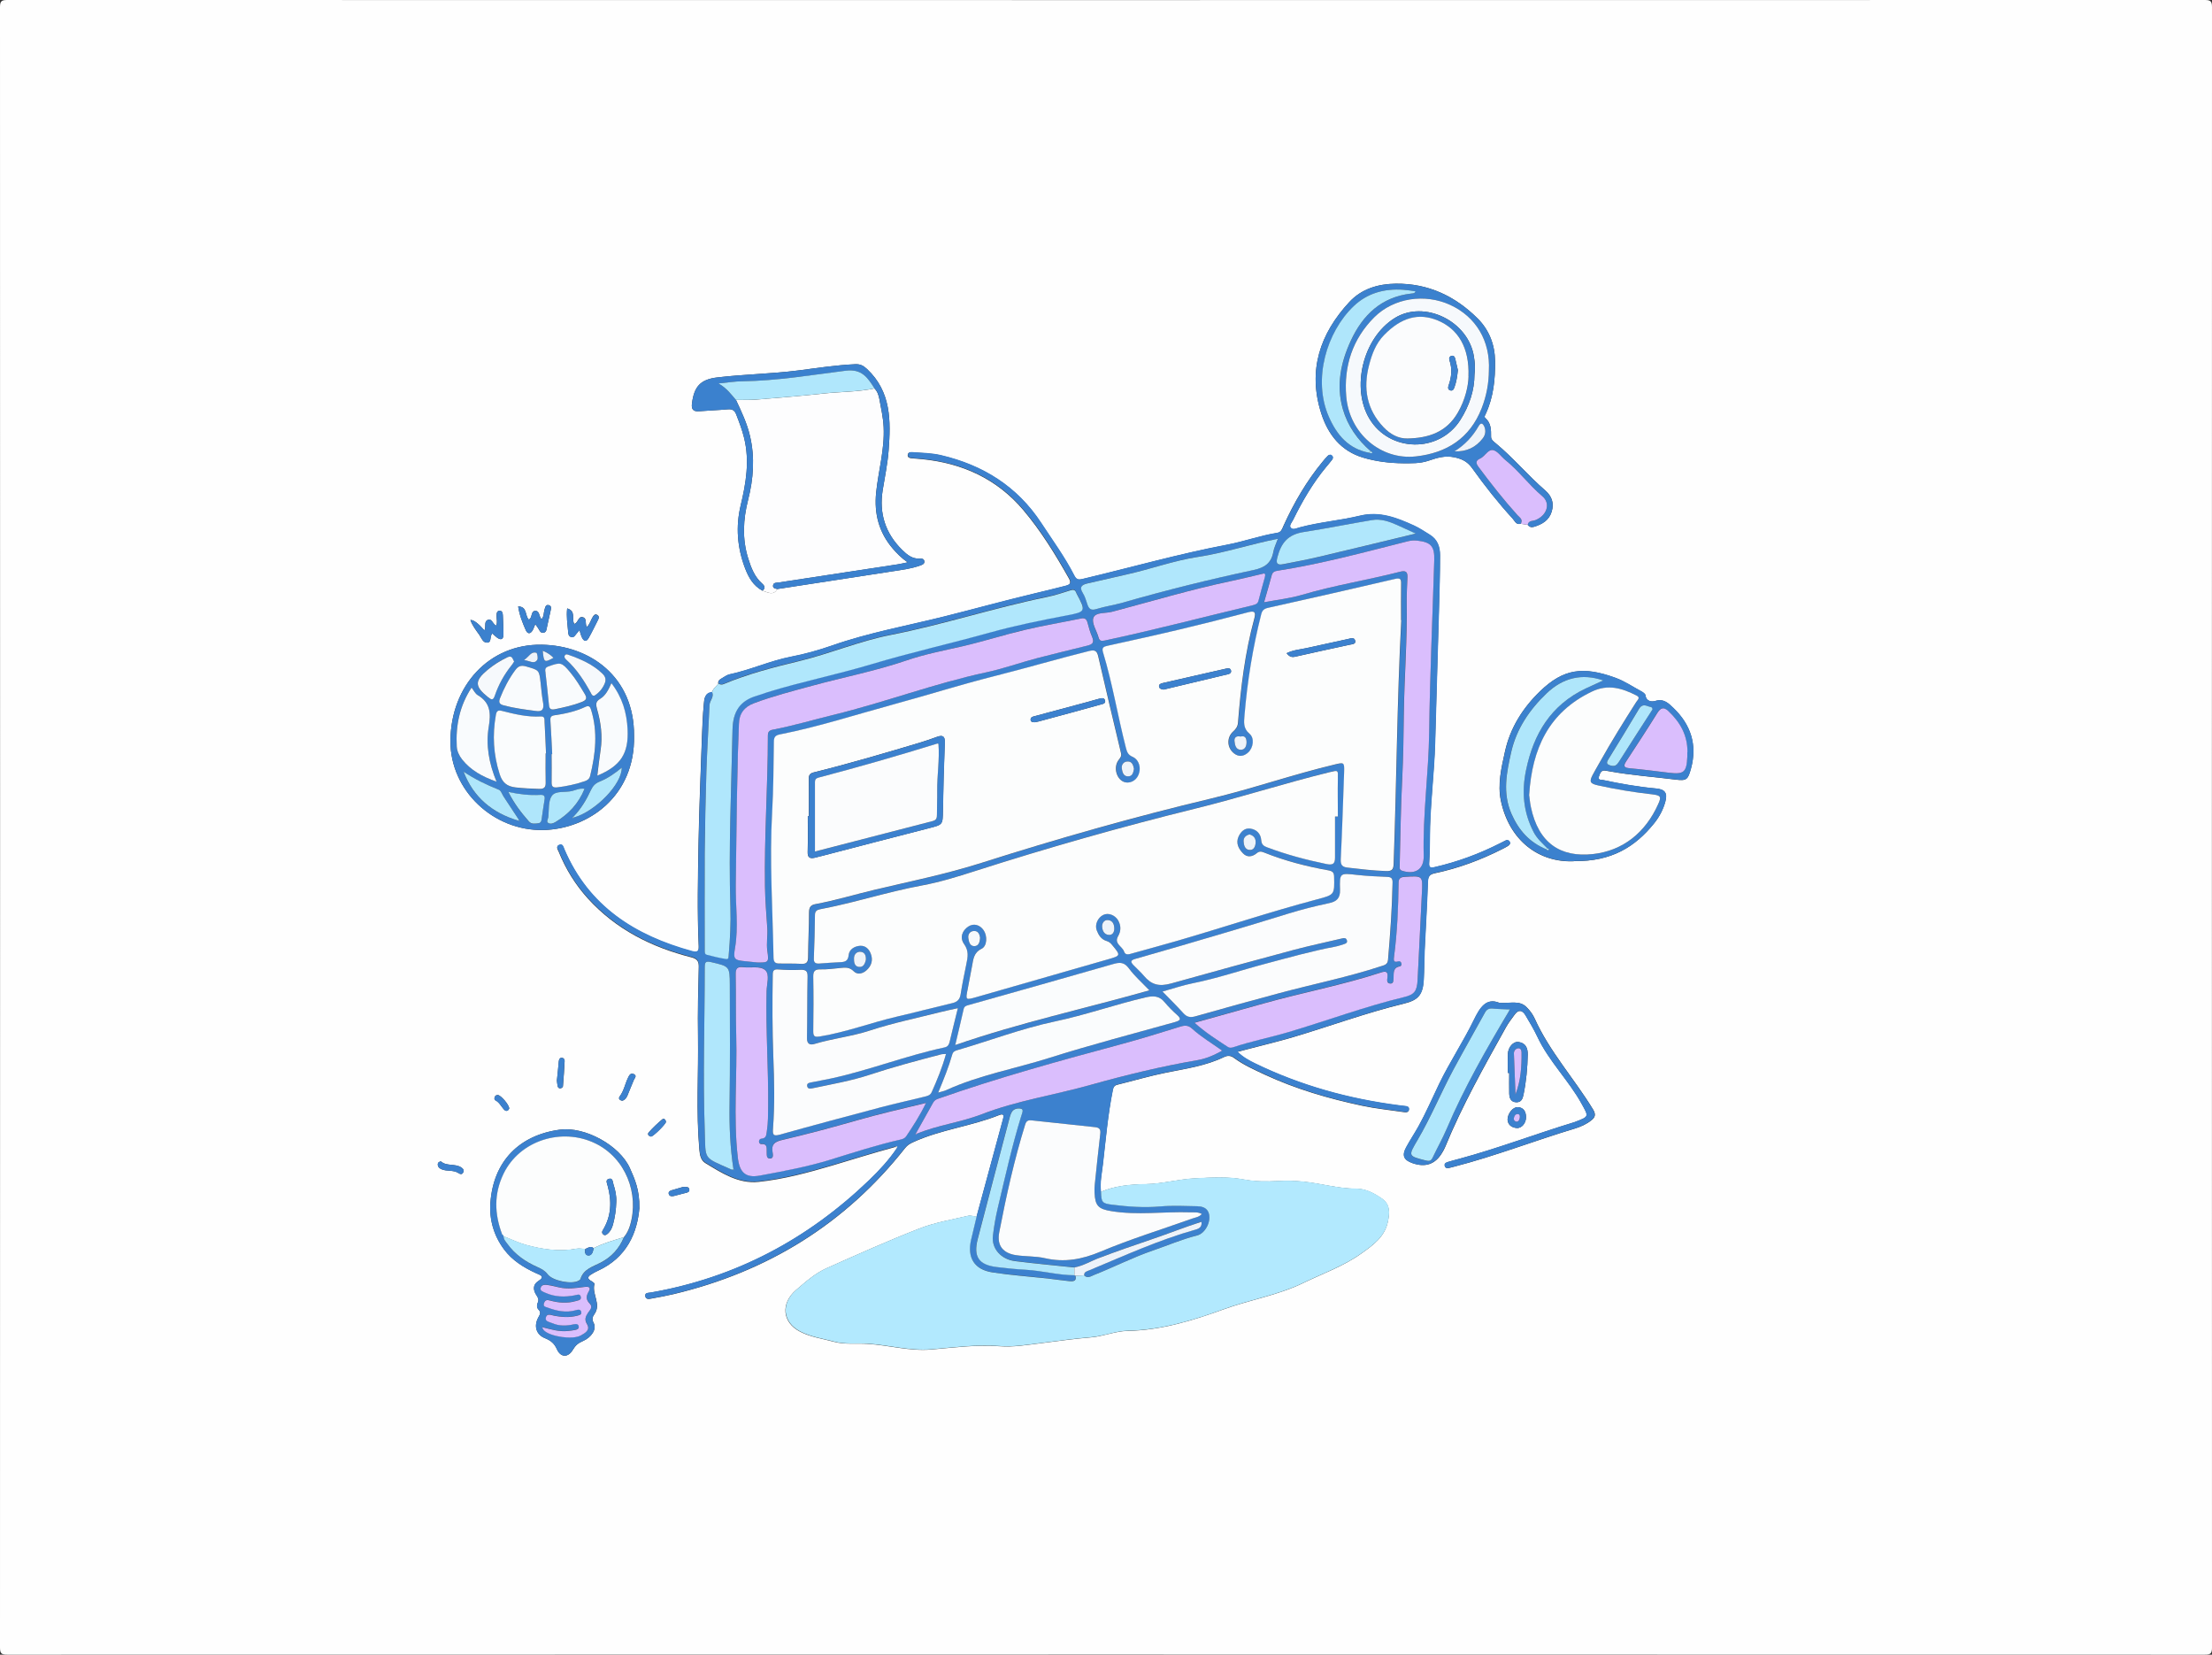 <?xml version="1.0" encoding="UTF-8"?>
<svg id="Layer_2" data-name="Layer 2" xmlns="http://www.w3.org/2000/svg" viewBox="0 0 336 251.28">
  <rect x="0" y="0" width="336" height="251.28" fill="#333333" stroke="none"/>
  <defs>
    <style>
      .cls-1 {
        fill: #edf3fa;
      }

      .cls-1, .cls-2, .cls-3, .cls-4, .cls-5, .cls-6, .cls-7, .cls-8, .cls-9, .cls-10, .cls-11, .cls-12, .cls-13, .cls-14 {
        stroke-width: 0px;
      }

      .cls-2 {
        fill: #b0e7fc;
      }

      .cls-3 {
        fill: #dabefd;
      }

      .cls-4 {
        fill: #b2e9fe;
      }

      .cls-5 {
        fill: #3b81ce;
      }

      .cls-6 {
        fill: #f6f9fc;
      }

      .cls-7 {
        fill: #afe6fb;
      }

      .cls-8 {
        fill: #fafcfd;
      }

      .cls-9 {
        fill: #fefefe;
      }

      .cls-10 {
        fill: #fbfcfd;
      }

      .cls-11 {
        fill: #3c81ce;
      }

      .cls-12 {
        fill: #fdfdfe;
      }

      .cls-13 {
        fill: #fcfdfd;
      }

      .cls-14 {
        fill: #f9fbfd;
      }
    </style>
  </defs>
  <g id="Layer_1-2" data-name="Layer 1">
    <g>
      <path class="cls-9" d="M168,251.26c-55.63,0-111.27,0-166.9.02-.9,0-1.1-.2-1.1-1.1C.02,167.15.02,84.13,0,1.1,0,.2.2,0,1.1,0c111.27.02,222.53.02,333.8,0,.9,0,1.1.2,1.1,1.1-.02,83.03-.02,166.05,0,249.08,0,.9-.2,1.1-1.1,1.1-55.63-.02-111.27-.02-166.9-.02ZM232.05,79.7c.25.33.57.42.96.3,1.24-.37,2.29-.98,2.69-2.31.39-1.28.03-2.34-.99-3.22-2.6-2.25-4.81-4.91-7.46-7.11-.33-.28-.77-.58-.76-1.03.01-1.06.01-2.08-.88-2.86-.21-.18,0-.45.09-.66,1.16-2.53,1.43-5.22,1.4-7.96-.03-2.52-.9-4.75-2.66-6.5-3.42-3.39-7.51-5.33-12.42-5.27-2.71.03-5.22.8-7.06,2.79-4.46,4.81-6.34,10.38-4.28,16.86,1.03,3.25,3,5.77,6.39,6.77,1.95.58,3.99.83,6.04.85,1.28,0,2.55.05,3.8-.36,1.31-.43,2.52-.87,4.08-.53,1.24.27,1.99.74,2.64,1.65,1.91,2.67,3.94,5.24,6.15,7.66.32.35.52.97,1.21.77.35.05.71.1,1.06.16ZM115.81,89.7c.79.22,1.63.84,2.27-.25,5.77-.89,11.53-1.76,17.3-2.66,1.5-.23,3.01-.41,4.45-.93.29-.11.64-.23.57-.65-.06-.35-.35-.4-.65-.38-1.16.08-1.95-.57-2.71-1.32-2.55-2.51-3.53-5.54-2.96-9.07.32-2.01.75-4.02.9-6.04.34-4.48.41-8.92-3.29-12.37-.55-.51-1.02-.75-1.76-.72-2.92.13-5.81.58-8.7.95-4.09.52-8.22.57-12.3,1.06-2.56.31-3.49,1.39-3.82,3.94-.12.9.18,1.27,1.11,1.19,1.43-.12,2.87-.16,4.31-.29.65-.06,1.04.11,1.29.75.46,1.19.92,2.38,1.22,3.63.84,3.46.28,6.83-.53,10.2-.78,3.25-.52,6.43.66,9.54.53,1.4,1.25,2.68,2.65,3.42ZM136,174.14c.09.07.17.14.26.21-1.21,1.8-2.68,3.39-4.23,4.88-9.35,8.99-20.33,14.82-33.16,17.06-.38.07-.94-.02-.84.57.09.54.64.39,1,.33,1.1-.19,2.2-.41,3.29-.66,14.25-3.39,26.07-10.65,35.17-22.19.34-.43.74-.67,1.23-.89,4.17-1.91,8.77-2.4,13-4.09.56-.22.86-.18.66.53-1.35,4.97-2.7,9.93-4.04,14.9-.43-.06-.89-.25-1.29-.15-2.47.59-5.02,1-7.37,1.92-4.76,1.85-9.44,3.95-14.11,6.03-1.76.78-3.19,2.07-4.66,3.32-2.33,2.01-2.13,4.9.63,6.32,1.6.83,3.4,1.06,5.12,1.53,1.69.45,3.42.21,5.12.32,3.22.2,6.37,1.13,9.62.86,3.48-.29,6.94-.77,10.46-.5,2.06.16,4.13-.2,6.18-.45,2.54-.31,5.08-.69,7.63-.89,1.92-.15,3.72-.96,5.63-.99,5.09-.1,9.92-1.59,14.58-3.28,3.99-1.45,8.22-2.12,12.09-4,2.97-1.44,6.1-2.53,8.81-4.47,1.75-1.25,3.55-2.5,4.03-4.83.27-1.3.37-2.61-.87-3.48-1.17-.82-2.47-1.53-3.95-1.53-2.73,0-5.34-.81-8.03-1.07-1.28-.13-2.55-.16-3.81-.09-1.75.1-3.52.09-5.21-.23-2.48-.47-4.91-.3-7.38-.18-2.54.12-5,.84-7.57.88-2.28.04-4.61.25-6.78,1.17-.17-1.41.14-2.79.3-4.17.44-3.77.76-7.56,1.51-11.28.09-.44.23-.7.7-.82,2.48-.61,4.93-1.34,7.44-1.84,2.98-.6,5.99-1.02,8.76-2.36.58-.28,1.04-.23,1.55.15,1.42,1.05,3.03,1.76,4.63,2.51,4.74,2.2,9.72,3.65,14.81,4.73,2.07.44,4.18.65,6.28.96.36.05.8.09.82-.42.02-.41-.37-.46-.69-.49-.28-.03-.56-.06-.83-.1-7.62-.98-14.95-3.01-21.88-6.37-.91-.44-1.8-.92-2.66-1.76.67-.18,1.16-.3,1.65-.43,2.28-.6,4.57-1.14,6.83-1.81,5.62-1.67,11.13-3.71,16.84-5.09,2.19-.53,2.85-1.37,2.98-3.61.09-1.51.07-3.03.14-4.55.16-3.43.38-6.87.49-10.3.03-.84.26-1.17,1.08-1.34,3.58-.75,6.98-2.02,10.24-3.67.28-.14.57-.29.84-.46.26-.16.45-.38.23-.69-.16-.22-.38-.26-.63-.12-.24.14-.5.25-.75.38-3.18,1.63-6.51,2.85-10,3.65-.64.15-.87.06-.82-.65.09-1.23.11-2.48.11-3.71,0-4.88.67-9.73.8-14.6.18-6.71.39-13.42.58-20.14.08-2.76.17-5.51.16-8.27,0-1.26-.36-2.39-1.59-3.13-.79-.47-1.55-1-2.38-1.38-2.6-1.18-5.2-2.21-8.19-1.49-3.03.73-6.15.97-9.17,1.78-.44.12-1.03.45-1.35.05-.28-.34.17-.81.36-1.19,1.4-2.84,2.98-5.57,5.01-8.02.31-.37.62-.73.91-1.11.16-.21.2-.44-.02-.64-.22-.2-.46-.14-.64.05-.28.28-.54.59-.79.9-2.43,2.95-4.33,6.23-5.91,9.7-.21.46-.33.99-.98,1.09-2.57.41-5.03,1.31-7.57,1.79-7.42,1.41-14.69,3.48-22.03,5.22-.66.16-.92.03-1.21-.52-1.44-2.82-3.31-5.37-5.04-8.01-3.64-5.55-8.84-8.78-15.21-10.27-1.45-.34-2.93-.36-4.41-.46-.3-.02-.59.04-.63.39-.04.36.24.48.54.51.56.06,1.12.08,1.67.14,6.1.61,11.35,3,15.34,7.72,2.69,3.18,4.87,6.73,6.92,10.36.4.71.21.98-.49,1.16-1.66.43-3.33.83-5,1.23-4.51,1.08-8.97,2.32-13.47,3.44-5.69,1.42-11.49,2.46-17.04,4.41-2.04.72-4.12,1.29-6.24,1.7-3.18.62-6.14,2-9.31,2.67-.45.1-.85.43-1.27.66-.3.16-.51.38-.43.77-.33.42-.81.73-.94,1.29-1.15.11-1.19,1.05-1.26,1.84-.15,1.63-.23,3.26-.28,4.9-.19,5.39-.42,10.78-.52,16.17-.09,5.23-.21,10.46.03,15.69.04.79-.26.96-1,.75-8.69-2.38-15.72-6.83-19.41-15.48-.15-.35-.25-.89-.79-.67-.55.23-.2.68-.06,1.02,1.06,2.62,2.53,4.99,4.42,7.08,4.26,4.69,9.66,7.4,15.71,8.94.86.22,1.16.57,1.14,1.45-.09,3.48-.18,6.95-.12,10.43.09,5.78-.31,11.57.21,17.35.07.8.22,1.6.9,2.01,2.5,1.51,5.02,3.18,8.09,2.86,3.82-.4,7.55-1.41,11.21-2.49,3.17-.94,6.33-1.94,9.53-2.8ZM96.31,111.75c.06-9-6.73-13.72-14.02-13.84-7.98-.14-13.82,6.23-13.87,14.61-.04,7.5,6.51,13.7,14.14,13.53,6.83-.16,13.93-5.16,13.75-14.29ZM239.12,130.77c5.71.07,9.26-2.18,12.13-5.73.78-.97,1.37-2.07,1.7-3.28.36-1.31-.04-1.89-1.39-2.01-2.71-.24-5.38-.71-8.04-1.28-.25-.05-.89.05-.65-.55.16-.4.26-.98.93-.9.24.03.47.07.71.12,3.3.6,6.66.83,9.98,1.25,1.68.21,1.89.03,2.35-1.63,1-3.63-.01-6.71-2.68-9.26-.7-.67-1.45-1.44-2.71-1.05-.5.16-1.38.14-1.52-.87-.03-.24-.41-.48-.68-.62-1.26-.68-2.46-1.5-3.82-2-5-1.84-7.97-1.37-11.47,1.99-2.62,2.52-4.57,5.57-5.36,9.19-.54,2.45-1.15,4.96-.62,7.47,1.29,6.07,5.79,9.42,11.12,9.18ZM97.12,183.43c.06-2.65-.68-4.35-1.43-6.02-1.56-3.48-6.84-6.36-10.62-5.86-6.22.82-10.12,4.83-10.57,11.08-.19,2.56.5,4.98,2.05,7.08,1.27,1.72,3.04,2.8,4.95,3.67.57.26,1.39.45.25,1.18-.82.52-.78,1.35-.28,2.1.26.39.44.7.21,1.19-.15.32-.15.75.12,1.02.48.48.16.82-.06,1.26-.66,1.28-.28,2.55,1.03,3.08.86.35,1.43.78,1.82,1.67.57,1.3,1.72,1.32,2.44.08.37-.63.8-1,1.46-1.28,1.38-.58,2.17-1.85,1.7-2.75-.3-.57-.22-.92.11-1.38,1.07-1.51-.43-3.04,0-4.57.02-.08-.18-.27-.31-.34-1.18-.6-.45-.95.17-1.32.21-.12.42-.24.64-.33,4.43-2.01,6-5.79,6.33-9.56ZM227.75,152.29c-2.01-.81-2.96.75-3.87,2.62-1.61,3.3-3.65,6.37-5.26,9.69-1.04,2.15-1.99,4.36-3.15,6.46-.6,1.08-1.29,2.11-1.88,3.2-.66,1.23-.35,1.92.98,2.38q2.94,1.03,4.49-1.58c.16-.27.33-.55.45-.85,2.6-6.34,5.96-12.29,9.28-18.26.37-.66.85-1.25,1.29-1.87.61-.85,1.19-.66,1.66.12.63,1.06,1.27,2.13,1.8,3.25,1.75,3.72,4.76,6.61,6.73,10.19,1.08,1.96,1.17,1.91-1.01,2.74-.04.01-.07.03-.11.04-5.85,1.78-11.56,3.97-17.47,5.56-.58.16-1.16.3-1.73.48-.27.08-.57.21-.49.57.1.42.43.4.77.31.23-.06.46-.12.7-.18,6.2-1.6,12.16-3.93,18.28-5.77.92-.28,1.81-.68,2.56-1.29.54-.44.67-.87.22-1.61-2.84-4.67-6.59-8.76-8.86-13.79-.29-.65-.72-1.23-1.24-1.75-1.09-1.08-2.41-.55-4.11-.65ZM229.04,162.94c.07,0,.14,0,.21,0,0,1.04-.02,2.07,0,3.11.02.68.22,1.3,1.06,1.34.78.03.99-.54,1.11-1.17.41-2,.6-4.02.64-6.06.02-1-.31-1.76-1.37-1.92-.82-.13-1.61.77-1.65,1.83-.04.96,0,1.91,0,2.87ZM86.15,92.41c-.13,1.23.05,2.33.14,3.43.03.35.03.77.46.89.45.13.61-.27.84-.53.13-.14.25-.29.43-.51.14.43.22.78.37,1.1.27.59.67.73,1.03.09.51-.9.95-1.85,1.43-2.77.15-.28.17-.56-.13-.73-.32-.19-.51.03-.67.29-.32.49-.43,1.11-.91,1.53-.32-.47.07-1.28-.6-1.47-.74-.21-.69.87-1.31,1.01-.45-.73.33-1.95-1.08-2.35ZM73.59,95.74q-1.46-1.67-2.14-1.58c.3.84.85,1.54,1.35,2.24.33.47.55,1.24,1.22,1.19.71-.04.31-.97.77-1.39.23.21.45.43.7.62.62.46.98.27.98-.48,0-.96-.05-1.91-.09-2.87-.01-.33-.08-.72-.47-.72-.49,0-.47.44-.48.8-.01.47.16.97-.07,1.46-.55-.27-.64-1.14-1.27-.87-.63.26-.21,1.03-.51,1.6ZM81.31,94.78c.22.31.33.46.43.61.21.32.33.8.85.69.43-.09.42-.53.5-.87.19-.81.36-1.63.54-2.45.08-.36.18-.78-.3-.87-.48-.09-.51.37-.62.71-.15.47-.06,1.01-.45,1.42-.42-.38-.25-1.28-.96-1.25-.71.03-.39,1.07-.97,1.32-.62-.58-.19-1.97-1.62-2,.19,1.31.65,2.46,1.14,3.57.3.69.75.64,1.1-.02.11-.21.19-.44.36-.86ZM229,170.08c.06.7.56,1.14,1.36,1.22.77.08,1.47-.75,1.44-1.7-.02-.78-.35-1.41-1.23-1.47-.75-.05-1.58.95-1.58,1.95ZM84.59,164.03c.02.17.05.57.13.95.04.19.23.35.45.29.13-.03.33-.17.34-.28.11-1.29.2-2.59.26-3.88.01-.25-.19-.48-.44-.47-.33,0-.43.27-.45.58-.07.87-.17,1.73-.28,2.82ZM94.5,167.16c.44-.11.66-.45.82-.82.33-.77.61-1.56.95-2.32.14-.32.52-.64.02-.9-.5-.26-.73.19-.89.54-.45.93-.62,1.97-1.26,2.83-.26.35-.02.59.36.67ZM66.98,176.37c-.3.05-.46.17-.48.39-.03.42.23.66.59.81.81.35,1.77.06,2.54.57.27.18.53.25.71-.06.2-.34.02-.61-.28-.8-.96-.61-2.24-.14-3.08-.91ZM98.89,172.6c.36-.02,2.28-1.93,2.26-2.23-.02-.34-.3-.6-.55-.39-.73.61-1.42,1.27-2.05,1.97-.27.31-.02.58.33.65ZM103.71,180.26c-.42.12-1.03.3-1.64.48-.29.08-.57.22-.49.56.1.4.47.39.79.32.58-.13,1.15-.32,1.73-.45.34-.07.68-.16.6-.57-.08-.4-.46-.36-.99-.34ZM77.35,168.36c.02-.57-1.28-2.05-1.72-2.07-.22,0-.39.07-.47.27-.08.19-.1.43.09.53.59.31.86.89,1.27,1.36.16.18.36.34.61.18.12-.07.18-.23.22-.28Z"/>
      <path class="cls-11" d="M109.14,103.81c-.08-.38.13-.6.43-.77.42-.23.82-.57,1.27-.66,3.17-.67,6.13-2.05,9.31-2.67,2.12-.41,4.2-.99,6.24-1.7,5.56-1.95,11.35-2.99,17.04-4.41,4.49-1.12,8.96-2.37,13.47-3.44,1.67-.4,3.34-.8,5-1.23.7-.18.89-.45.49-1.16-2.04-3.63-4.23-7.18-6.92-10.36-3.99-4.72-9.24-7.11-15.34-7.72-.56-.06-1.12-.08-1.67-.14-.3-.03-.57-.15-.54-.51.04-.35.33-.41.63-.39,1.47.1,2.96.12,4.41.46,6.37,1.5,11.56,4.73,15.21,10.27,1.73,2.64,3.6,5.19,5.04,8.01.28.55.55.68,1.21.52,7.34-1.74,14.61-3.81,22.03-5.22,2.55-.48,5.01-1.39,7.57-1.79.65-.1.77-.63.98-1.09,1.58-3.47,3.48-6.75,5.91-9.7.25-.31.51-.62.79-.9.18-.18.42-.25.64-.05.22.2.18.43.02.64-.29.38-.61.74-.91,1.11-2.03,2.45-3.61,5.18-5.01,8.02-.19.38-.64.85-.36,1.19.32.39.91.06,1.35-.05,3.02-.81,6.15-1.05,9.17-1.78,2.99-.72,5.59.31,8.19,1.49.84.38,1.6.9,2.38,1.38,1.23.74,1.58,1.88,1.59,3.13,0,2.76-.09,5.51-.16,8.27-.19,6.71-.4,13.42-.58,20.14-.13,4.87-.8,9.72-.8,14.6,0,1.24-.03,2.48-.11,3.71-.05.71.17.8.82.65,3.49-.8,6.81-2.03,10-3.65.25-.13.5-.24.75-.38.25-.14.47-.1.63.12.22.31.03.53-.23.69-.27.17-.56.32-.84.46-3.26,1.65-6.66,2.92-10.24,3.67-.82.17-1.05.5-1.08,1.34-.11,3.44-.33,6.87-.49,10.3-.07,1.51-.06,3.03-.14,4.55-.13,2.24-.78,3.08-2.98,3.61-5.71,1.38-11.21,3.43-16.84,5.09-2.26.67-4.55,1.21-6.83,1.81-.49.13-.98.26-1.65.43.86.84,1.75,1.31,2.66,1.76,6.93,3.37,14.25,5.39,21.88,6.37.28.04.56.07.83.1.33.03.71.08.69.49-.02.51-.47.48-.82.42-2.1-.31-4.21-.52-6.28-.96-5.09-1.07-10.07-2.52-14.81-4.73-1.6-.74-3.2-1.46-4.63-2.51-.51-.37-.97-.42-1.55-.15-2.77,1.34-5.79,1.77-8.76,2.36-2.5.5-4.95,1.24-7.44,1.84-.47.12-.62.38-.7.82-.76,3.73-1.08,7.51-1.51,11.28-.16,1.38-.47,2.76-.3,4.17.05,1.6.15,1.78,1.73,1.98,2.41.29,4.82.47,7.27.26,1.86-.16,3.75-.07,5.62-.03.67.02,1.39.17,1.7.91.52,1.24-.41,3.2-1.73,3.53-2.29.57-4.45,1.51-6.67,2.27-3.06,1.04-5.94,2.53-8.94,3.71-.48.19-1.01.61-1.55.07-.02-.54.43-.61.78-.76,5.33-2.22,10.59-4.63,16.18-6.19.58-.16.97-.46.86-1.18-2.64.85-5.16,1.86-7.73,2.72-2.61.88-5.2,1.79-7.78,2.76-1.27.48-2.43,1.22-3.79,1.45-3.01-.32-6.03-.59-9.04-.97-2.14-.27-3.57-1.91-3.35-3.83.17-1.46.43-2.92.77-4.36,1.11-4.65,2.13-9.33,3.56-13.91.11-.34.4-.94-.05-1.04-.47-.11-1.16-.02-1.45.57-.19.39-.29.83-.41,1.25-1.58,5.98-3.16,11.96-4.72,17.95-.7,2.71.14,3.94,2.9,4.28,1.47.18,2.94.33,4.41.41,2.47.14,4.89.81,7.37.83.05.04.1.06.16.07.21.83-.36.88-.9.83-1.15-.11-2.29-.29-3.43-.42-2.77-.31-5.56-.49-8.31-.92-2.74-.43-3.84-2.24-3.22-4.95.27-1.16.55-2.32.83-3.48,1.35-4.97,2.69-9.93,4.04-14.9.19-.71-.11-.75-.66-.53-4.23,1.69-8.84,2.18-13,4.09-.49.22-.9.46-1.23.89-9.11,11.54-20.92,18.8-35.17,22.19-1.09.26-2.18.47-3.29.66-.36.06-.92.21-1-.33-.09-.58.47-.5.84-.57,12.83-2.24,23.81-8.07,33.16-17.06,1.55-1.49,3.02-3.08,4.23-4.88.01-.09.03-.18.04-.27-.1.02-.2.04-.3.06-3.2.87-6.35,1.87-9.53,2.8-3.66,1.08-7.39,2.09-11.21,2.49-3.08.32-5.6-1.35-8.09-2.86-.67-.41-.83-1.21-.9-2.01-.52-5.78-.12-11.57-.21-17.35-.05-3.48.03-6.95.12-10.43.02-.88-.28-1.23-1.14-1.45-6.05-1.53-11.45-4.24-15.71-8.94-1.9-2.09-3.36-4.46-4.42-7.08-.14-.35-.5-.79.06-1.02.54-.22.64.32.79.67,3.68,8.65,10.71,13.11,19.41,15.48.74.2,1.03.03,1-.75-.23-5.23-.12-10.46-.03-15.69.1-5.39.33-10.78.52-16.17.06-1.63.13-3.27.28-4.9.07-.79.11-1.73,1.26-1.84.32.74-.37,1.26-.4,1.94-.15,3.39-.37,6.78-.48,10.17-.13,4.15-.22,8.31-.25,12.46-.04,4.84,0,9.67,0,14.51,0,.31-.08.71.33.81.96.25,1.93.49,2.91.64.46.07.39-.39.41-.7.21-2.38.33-4.75.25-7.16-.29-8.99.14-17.98.32-26.97.05-2.73,1.1-4.39,3.69-5.15.54-.16,1.05-.37,1.59-.53,5.22-1.62,10.6-2.69,15.83-4.26,5.96-1.79,12.03-3.15,18.03-4.82,3.85-1.07,7.75-1.86,11.68-2.6,2.88-.54,2.86-.65,1.45-3.3-.02-.04-.04-.07-.05-.11-.17-.48-.44-.54-.93-.38-1.18.38-2.36.77-3.57,1.01-7.98,1.63-15.73,4.19-23.73,5.76-4.74.93-9.22,2.85-13.92,3.98-3.87.93-7.72,1.93-11.4,3.47-.28.12-.54.1-.8-.07ZM111.33,177.63c.05.02.1.05.15.07-.02-.05-.04-.11-.07-.16-.5-3.24-.64-6.48-.59-9.76.09-6.07.05-12.14.04-18.21,0-2.84-.05-2.8-2.83-3.46-.85-.2-.98,0-.98.81,0,8.25-.29,16.5,0,24.75.16,4.59-.33,3.96,4.04,5.93.07.03.16.02.24.03ZM139.29,172.16c3.18-1.32,6.64-1.71,9.83-2.95,5.38-2.08,11.09-2.93,16.61-4.48,5.32-1.5,10.72-2.8,16.19-3.74,1.28-.22,2.49-.74,3.73-1.44-1.6-1.15-3.2-2.07-4.55-3.32-.54-.5-1.04-.57-1.73-.35-3.01.93-6.02,1.86-9.06,2.69-9.36,2.53-18.7,5.08-27.85,8.3-.32.11-.55.28-.72.58-.85,1.53-1.71,3.06-2.57,4.59-.04.05-.13.13-.12.14.08.13.16.05.24-.02ZM212.85,94.19c0-1.84-.02-3.68.01-5.52.01-.66-.1-.93-.86-.76-6.46,1.49-12.92,2.96-19.38,4.41-.6.13-.86.39-1.01.97-1.28,5.05-2.11,10.17-2.54,15.36-.08,1.02-.24,1.96.76,2.79.79.66.58,2.12-.18,2.82-.67.62-1.44.74-2.17.16-1.09-.85-1.15-2.43-.11-3.35.42-.37.67-.71.71-1.29.42-5.34,1.05-10.66,2.48-15.84.26-.94.07-1.22-.95-.95-3.44.91-6.88,1.78-10.34,2.6-3.65.87-7.32,1.67-10.98,2.48-.59.13-.94.25-.71,1,1.44,4.75,2.23,9.65,3.46,14.44.16.64.28,1.11,1.02,1.43,1.14.49,1.41,2.04.71,3.1-.52.79-1.59,1.05-2.31.56-.97-.66-1.24-2.22-.51-3.18.24-.32.48-.56.36-1.05-1.17-4.89-2.33-9.79-3.46-14.69-.19-.83-.49-1.04-1.38-.81-4.84,1.21-9.62,2.62-14.45,3.83-5.12,1.28-10.13,2.87-15.21,4.26-5.74,1.56-11.4,3.41-17.24,4.56-.72.14-.98.37-.99,1.13-.04,3.56-.06,7.12-.26,10.66-.41,7.4.08,14.78.21,22.16.01.64.27.86.85.86,1.12,0,2.24-.01,3.36.05.77.04,1.04-.2,1.04-1.01,0-2.28.13-4.56.14-6.83,0-.74.25-1.1.97-1.23,3.07-.57,6.05-1.48,9.08-2.2,5.4-1.28,10.83-2.37,16.13-4.06,11.49-3.66,23.1-6.96,34.83-9.76,6.34-1.51,12.49-3.67,18.83-5.18,1.45-.35,1.49-.34,1.44,1.18-.15,4.39-.28,8.79-.51,13.18-.05.91.24,1.21,1.06,1.3,1.95.21,3.89.46,5.85.52.82.03,1.09-.2,1.12-1.05.45-12.34.5-24.7,1.16-37.04ZM202.79,123.99c.14,0,.29,0,.43,0,0-1.92-.03-3.84,0-5.75.03-1.34.07-1.32-1.29-.98-6.83,1.67-13.52,3.84-20.35,5.52-11.28,2.77-22.47,5.96-33.54,9.51-2.62.84-5.27,1.66-7.97,2.16-5.23.97-10.29,2.63-15.51,3.62-.47.09-.76.29-.77.87-.02,2.2-.08,4.4-.17,6.59-.03.68.29.82.86.78,1.04-.08,2.07-.15,3.11-.2.72-.03,1.22-.14,1.32-1.09.09-.87.9-1.35,1.74-1.4.78-.05,1.34.47,1.62,1.2.37.97.11,1.83-.63,2.5-.58.53-1.39.75-1.96.17-.65-.66-1.31-.58-2.07-.5-.99.11-1.99.23-2.99.21-.84-.02-1.1.28-1.09,1.1.04,2.76.03,5.52,0,8.28-.01.86.24.94,1.05.8,3.96-.65,7.7-2.08,11.59-2.99,2.84-.66,5.66-1.4,8.5-2.07.76-.18,1.13-.57,1.25-1.35.24-1.54.56-3.07.87-4.59.21-1.05.4-1.99-.34-3.02-.71-.98-.29-2.09.67-2.69.78-.49,1.71-.25,2.29.58.59.85.55,2.4-.31,2.82-1.22.59-1.25,1.62-1.45,2.64-.23,1.18-.44,2.36-.67,3.53-.32,1.64-.31,1.65,1.33,1.17,6.64-1.91,13.28-3.81,19.93-5.72,2.03-.58,2.03-.58.68-2.21-.24-.29-.49-.49-.85-.6-.8-.24-1.21-.9-1.48-1.62-.32-.86.16-1.92.99-2.33.74-.36,1.79,0,2.26.82.45.79.47,1.61,0,2.4-.67,1.15.63,1.54.9,2.33.21.62.72.44,1.21.3,2.27-.64,4.54-1.24,6.81-1.9,7.13-2.06,14.17-4.43,21.36-6.33,2.63-.7,2.6-.73,2.53-3.41-.02-.66-.24-.87-.87-.98-3.35-.61-6.63-1.45-9.8-2.72-.4-.16-.71-.19-1.09.12-.64.53-1.42.69-2.06.04-.69-.7-1.16-1.58-.68-2.6.34-.71.89-1.31,1.77-1.18.98.14,1.6.78,1.66,1.77.04.64.36.87.9,1.08,2.92,1.1,5.93,1.9,8.99,2.53.96.2,1.33-.02,1.32-.99-.02-2.08,0-4.15,0-6.23ZM114.94,146.15c1.81.03,1.89.02,1.63-1.75-.17-1.17.07-2.31-.01-3.46-.14-2.11-.32-4.22-.35-6.34-.12-7.63.43-15.25.44-22.88,0-.6.19-.82.79-.93,3.1-.59,6.12-1.5,9.18-2.24,7.8-1.89,15.32-4.76,23.17-6.45,2.61-.56,5.13-1.47,7.72-2.15,2.55-.67,5.11-1.27,7.66-1.91.79-.2,1.11-.48.74-1.31-.3-.69-.51-1.43-.7-2.16-.15-.57-.4-.78-1.02-.65-2.81.59-5.65,1.05-8.44,1.71-3.18.75-6.3,1.76-9.48,2.49-2.88.66-5.78,1.21-8.58,2.17-4.69,1.6-9.55,2.55-14.32,3.84-2.97.81-5.94,1.57-8.83,2.65-1.45.54-2.25,1.58-2.29,3.17-.03,1.52-.12,3.03-.16,4.55-.06,2.36-.12,4.71-.15,7.07-.07,4.27-.12,8.54-.17,12.81-.04,3.19.45,6.37-.11,9.56-.3,1.75-.12,1.87,1.62,2.03.56.05,1.11.11,1.67.17ZM176.6,150.57c1.16,1.2,2.19,2.2,3.15,3.27.56.62,1.09.71,1.89.49,4.22-1.21,8.46-2.36,12.71-3.51,5.16-1.39,10.42-2.43,15.51-4.11.51-.17.94-.25,1-.96.33-3.9.62-7.81.69-11.72.01-.73-.27-.85-.9-.87-1.52-.05-3.04-.12-4.54-.3-2.56-.29-2.62-.33-2.54,2.26.04,1.28-.51,1.78-1.66,2.03-2.11.45-4.2.97-6.26,1.61-3.2,1-6.41,1.96-9.62,2.91-4.52,1.34-9.04,2.67-13.57,3.95-.77.22-.7.48-.28.93.52.55,1.1,1.05,1.59,1.63,1.14,1.37,2.29,1.69,4.18,1.16,6.15-1.72,12.31-3.4,18.48-5.06,2.47-.66,4.97-1.18,7.45-1.77.3-.07.57-.11.71.22.18.43-.14.56-.46.66-.42.13-.84.28-1.27.36-3.57.67-7.06,1.66-10.57,2.59-3.71.98-7.33,2.24-11.11,2.98-1.51.3-2.97.81-4.56,1.25ZM145.5,153.09c-1.01.23-1.82.39-2.63.59-3.56.9-7.17,1.64-10.65,2.78-2.79.91-5.7,1.22-8.49,2.06-.61.18-1.17.07-1.15-.87.06-3.12.02-6.24.09-9.35.02-.89-.3-1.07-1.1-1.03-1.12.05-2.24.03-3.35-.06-.67-.06-.83.2-.84.79-.07,4.19-.07,8.38.09,12.57.13,3.59.22,7.19-.05,10.77-.07.97.01,1.24,1.06.95,5.11-1.43,10.24-2.8,15.37-4.16,2.16-.57,4.34-1.05,6.51-1.58.45-.11.93-.2,1.17-.72.83-1.85,1.6-3.72,2.17-5.79-.32.03-.56.01-.77.07-3.63.95-7.26,1.91-10.82,3.09-2.81.93-5.73,1.43-8.62,2.04-.37.08-.79.17-.88-.31-.09-.5.39-.52.73-.59.98-.2,1.96-.37,2.94-.58,5.82-1.25,11.38-3.47,17.21-4.71.52-.11.68-.47.78-.93.38-1.63.79-3.25,1.23-5.04ZM182.56,184.36c-.59-.34-1.19-.24-1.79-.26-3.99-.13-7.99.48-11.97-.18-1.97-.32-2.45-.81-2.54-2.8-.02-.4-.01-.8.03-1.2.27-2.58.53-5.16.84-7.74.08-.67-.12-.94-.78-1.01-3.18-.33-6.36-.67-9.54-1.02-.51-.05-.88-.04-1.08.6-1.67,5.38-2.88,10.87-3.95,16.4-.38,1.98.55,3.16,2.55,3.46,1.46.22,2.98.13,4.4.46,2.97.68,5.64.19,8.45-1,4.52-1.9,9.23-3.35,13.86-5,.51-.18,1.09-.24,1.52-.71ZM192.01,91.46c2.04-.39,3.95-.59,5.76-1.13,4.91-1.45,9.97-2.24,14.91-3.51.83-.21,1.13.02,1.1.83-.04,1.24-.13,2.47-.11,3.71.09,5.72-.38,11.42-.44,17.13-.04,3.23-.07,6.47-.24,9.7-.22,4.43-.27,8.86-.39,13.3,0,.3-.06.61.38.75,2,.63,3.32-.22,3.27-2.29-.16-6.27.75-12.49.83-18.76.11-8.7.51-17.4.77-26.1.06-2.16-.51-2.77-2.65-3-.48-.05-.94,0-1.42.12-6.54,1.65-13.04,3.42-19.72,4.46-.42.06-.76.18-.89.66-.36,1.33-.75,2.66-1.17,4.13ZM140.67,167.47c-3.69.89-7.14,1.68-10.55,2.66-3.75,1.08-7.54,2.09-11.35,2.98-1.09.25-1.63.65-1.42,1.82.06.35.19.95-.35.98-.63.04-.52-.58-.54-1-.03-.57.16-1.26-.82-1.19-.2.01-.35-.18-.35-.41,0-.23.17-.4.37-.41.79-.06.75-.61.83-1.19.18-1.23.17-2.47.19-3.71.06-5.83-.38-11.64-.24-17.47.03-1.1.52-2.56-.2-3.22-.74-.68-2.2-.32-3.34-.45-.93-.11-1.16.22-1.15,1.11.06,3.07,0,6.15.08,9.22.17,6.18-.46,12.37.24,18.55.25,2.26,1.14,3.18,3.37,2.76,3.6-.68,7.24-1.34,10.73-2.42,3.54-1.1,7.07-2.24,10.69-3.06.33-.07.6-.19.79-.48,1.07-1.58,2.11-3.19,3.02-5.09ZM181.47,155.31c1.68,1.53,3.38,2.57,5.04,3.66.26.17.52.15.8.05,2.76-.93,5.63-1.48,8.42-2.31,5.84-1.73,11.56-3.87,17.5-5.3,1.61-.39,2-.9,2.1-2.62.24-4.38.42-8.77.65-13.15.14-2.69.17-2.66-2.61-2.5-.65.04-.93.24-.93.91-.03,3.75-.19,7.5-.69,11.23-.06.45-.11.94.64.69.2-.07.39.05.47.27.08.22-.03.46-.21.49-1.07.18-.95.98-.97,1.73-.01.38.03.93-.53.88-.55-.05-.43-.6-.39-.97.11-.87-.28-.93-.98-.71-5.85,1.9-11.9,3.04-17.82,4.7-3.42.96-6.83,1.91-10.49,2.93ZM142.51,165.92c.57-.17.89-.22,1.17-.35,5.04-2.3,10.5-3.27,15.75-4.93,6.27-1.98,12.65-3.64,18.98-5.41.81-.23,1.16-.43.35-1.14-.66-.58-1.28-1.21-1.84-1.88-.83-.99-1.71-1.03-2.94-.74-4.62,1.08-9.1,2.66-13.75,3.65-5.03,1.06-9.86,2.91-14.8,4.35-.35.1-.66.23-.78.65-.54,1.91-1.29,3.75-2.14,5.8ZM174.59,150.39c-1.1-1.16-2.24-2.14-3.1-3.32-.69-.94-1.34-.97-2.32-.68-7.37,2.12-14.74,4.19-22.12,6.27-.32.09-.57.19-.66.58-.39,1.74-.81,3.47-1.28,5.47,9.81-3.4,19.74-5.54,29.49-8.31ZM194.11,81.81c-4.18.82-8.04,2.13-12.06,2.74-3.72.56-7.25,1.87-10.91,2.68-1.98.44-3.96.91-5.94,1.36-.84.19-1.31.52-.71,1.46.31.5.49,1.09.67,1.66.23.71.54,1.04,1.39.77,1.29-.4,2.65-.59,3.95-.96,6.59-1.89,13.24-3.55,19.95-4.97,1.71-.36,2.68-1.06,2.98-2.76.11-.62.41-1.2.69-1.99ZM191.95,87.09c-1.82.42-3.37.81-4.93,1.14-6.14,1.28-12.13,3.09-18.19,4.69-.97.25-2.46.02-2.77.91-.27.79.5,1.94.78,2.94.15.53.38.62.95.5,7.53-1.61,14.98-3.56,22.46-5.35.4-.09.77-.2.89-.68.31-1.2.63-2.39.97-3.58.13-.46,0-.6-.18-.57ZM215.04,81.03c-1.08-.49-1.94-.9-2.82-1.29-1.21-.54-2.46-.98-3.82-.75-3.46.57-6.9,1.28-10.36,1.81-2.44.37-3.43,1.68-4,3.81-.27,1.01-.02,1.25.9,1.07,1.8-.36,3.6-.69,5.39-1.11,4.85-1.14,9.69-2.32,14.71-3.53ZM189.83,126.72c-.56.13-.96.47-.93,1.06.03.56.2,1.22.84,1.3.69.09.95-.5.99-1.1.04-.62-.26-1.07-.9-1.25ZM131.52,145.81c.06-.61-.12-1.15-.7-1.26-.64-.11-1.1.35-1.1.97,0,.51.02,1.23.74,1.32.7.09.92-.5,1.06-1.03ZM169.26,141.01c0-.66-.24-1.21-.95-1.29-.57-.06-.91.45-.9.91.01.63.27,1.31,1.04,1.35.55.03.81-.42.81-.97ZM172.25,116.76c-.1-.59-.3-1.16-.99-1.12-.57.03-.94.47-.86,1.06.07.53.21,1.18.91,1.2.71.02.83-.59.94-1.14ZM188.43,111.85c-.59-.14-.98.12-.91.7.06.56.18,1.29.93,1.31.67.01.9-.57.9-1.16,0-.56-.17-1.04-.92-.85ZM148.87,142.37c-.09-.46-.27-1.04-.96-.99-.58.04-.91.51-.82,1.09.08.53.22,1.21.9,1.21.67,0,.85-.59.88-1.31Z"/>
      <path class="cls-4" d="M148.34,184.79c-.28,1.16-.56,2.32-.83,3.48-.62,2.71.47,4.52,3.22,4.95,2.75.43,5.54.62,8.31.92,1.15.13,2.29.31,3.43.42.54.05,1.11,0,.9-.83.43-.02.87-.04,1.3-.06.54.54,1.07.12,1.55-.07,3-1.18,5.88-2.67,8.94-3.71,2.22-.76,4.38-1.7,6.67-2.27,1.32-.33,2.25-2.29,1.73-3.53-.31-.73-1.03-.89-1.7-.91-1.87-.04-3.76-.13-5.62.03-2.44.22-4.85.04-7.27-.26-1.58-.19-1.68-.37-1.73-1.98,2.17-.92,4.5-1.13,6.78-1.17,2.57-.04,5.03-.76,7.57-.88,2.46-.12,4.9-.29,7.38.18,1.69.32,3.46.32,5.21.23,1.27-.07,2.53-.04,3.81.09,2.69.27,5.3,1.08,8.03,1.07,1.47,0,2.77.71,3.95,1.53,1.24.87,1.14,2.18.87,3.48-.48,2.33-2.28,3.58-4.03,4.83-2.71,1.94-5.84,3.03-8.81,4.47-3.87,1.88-8.1,2.55-12.09,4-4.66,1.7-9.49,3.18-14.58,3.28-1.91.04-3.71.84-5.63.99-2.55.2-5.09.58-7.63.89-2.05.25-4.12.61-6.18.45-3.52-.27-6.98.21-10.46.5-3.25.27-6.4-.66-9.62-.86-1.7-.1-3.43.14-5.12-.32-1.72-.46-3.52-.7-5.12-1.53-2.75-1.42-2.96-4.31-.63-6.32,1.46-1.26,2.9-2.54,4.66-3.32,4.67-2.08,9.34-4.17,14.11-6.03,2.35-.91,4.9-1.33,7.37-1.92.4-.09.86.09,1.29.15Z"/>
      <path class="cls-12" d="M118.09,89.45c-.65,1.09-1.48.47-2.27.25.47-.38.36-.72-.05-1.08-1.16-1.02-1.67-2.4-2.12-3.82-.93-2.96-.77-5.91-.02-8.87.82-3.22,1.06-6.46.29-9.73-.45-1.92-1.29-3.69-2.12-5.46,1.04-.02,2.08.02,3.11-.06,3.41-.28,6.81-.55,10.21-.92,2.57-.28,5.17-.23,7.7-.77.46.44.64,1.03.75,1.6.26,1.41.58,2.81.65,4.25.17,3.4-.8,6.65-1.14,9.98-.32,3.19.42,6.02,2.51,8.47.64.75,1.33,1.45,2.28,2.11-.63.13-1.06.23-1.48.3-6.04.92-12.08,1.84-18.11,2.76-.34.05-.8-.02-.86.46-.05.42.36.46.66.54Z"/>
      <path class="cls-2" d="M109.14,103.81c.25.17.52.19.8.07,3.68-1.54,7.53-2.54,11.4-3.47,4.7-1.13,9.18-3.05,13.92-3.98,8-1.57,15.75-4.13,23.73-5.76,1.21-.25,2.39-.63,3.57-1.01.49-.16.76-.1.93.38.01.04.03.07.05.11,1.41,2.65,1.43,2.76-1.45,3.3-3.92.74-7.83,1.53-11.68,2.6-5.99,1.67-12.06,3.03-18.03,4.82-5.23,1.57-10.6,2.64-15.83,4.26-.53.17-1.05.38-1.59.53-2.58.75-3.63,2.42-3.69,5.15-.18,8.99-.61,17.98-.32,26.97.08,2.41-.05,4.78-.25,7.16-.03.31.05.77-.41.7-.98-.15-1.95-.39-2.91-.64-.4-.1-.33-.5-.33-.81,0-4.84-.03-9.67,0-14.51.04-4.15.12-8.31.25-12.46.11-3.39.33-6.78.48-10.17.03-.68.72-1.2.4-1.94.13-.56.61-.87.94-1.29Z"/>
      <path class="cls-11" d="M96.31,111.75c.18,9.13-6.93,14.13-13.75,14.29-7.63.18-14.18-6.02-14.14-13.53.05-8.37,5.88-14.74,13.87-14.61,7.29.12,14.08,4.84,14.02,13.84ZM87.19,124.14c3.28-.94,7.33-5.1,7.25-7.56-1.05.87-2.13,1.62-3.35,2.11-.65.26-1.03.65-1.32,1.27-.7,1.48-1.53,2.89-2.68,4.08-.05.05-.14.13-.13.14.09.13.17.05.23-.04ZM78.69,124.61c.06.02.12.04.18.06-.02-.06-.04-.13-.06-.19-.77-1.16-1.54-2.33-2.3-3.49-.24-.36-.4-.93-.73-1.06-1.87-.74-3.67-1.61-5.36-2.74,1.49,3.9,4.35,6.25,8.27,7.42ZM82.88,114.42s.05,0,.07,0c-.07-1.59-.13-3.19-.22-4.78-.02-.36.07-.87-.57-.83-2.02.12-3.96-.35-5.89-.84-.63-.16-.83,0-.94.63-.54,3.04-.37,6.02.58,8.98.41,1.28,1.11,1.86,2.43,2.01,1.19.14,2.38.2,3.58.22.71.02,1-.21.98-.95-.04-1.48-.01-2.95-.01-4.43ZM83.88,114.53s-.06,0-.09,0c0,1.4.02,2.8,0,4.19-.01.64.1.95.86.85,1.43-.18,2.83-.49,4.19-.94.42-.14.69-.35.8-.79.82-3.34,1.19-6.68.15-10.04-.14-.46-.33-.71-.84-.47-1.49.71-3.09,1.06-4.72,1.29-.6.08-.65.37-.62.89.12,1.67.19,3.35.27,5.02ZM75.43,118.71c-1.19-2.86-1.64-5.6-1.19-8.35.34-2.04.27-3.66-1.68-4.81-.38-.22-.6-.72-.93-1.14-1.81,2.75-2.42,5.75-2.25,8.93.04.72.36,1.41.81,1.97,1.3,1.64,3.05,2.61,5.24,3.39ZM92.86,103.73c-.45,1.06-.9,1.92-1.74,2.42-.65.39-.65.83-.46,1.5.59,2.04.88,4.13.55,6.27-.19,1.27-.33,2.54-.5,3.88,3.56-1.47,4.79-3.37,4.6-7.04-.13-2.51-.78-4.83-2.47-7.02ZM81.32,107.96c1.09.18,1.35-.31,1.17-1.29-.18-.98-.26-1.98-.37-2.97-.23-1.99-.24-1.92-2.19-2.49-.82-.24-1.23-.04-1.69.59-.96,1.3-1.68,2.7-2.27,4.19-.24.62-.15.94.54,1.13,1.59.43,3.2.64,4.81.84ZM82.87,102.16c.16,1.52.36,3.22.53,4.93.06.58.32.74.87.63,1.41-.29,2.8-.59,4.15-1.12.76-.3.75-.64.39-1.24-.68-1.13-1.35-2.26-2.2-3.27-1.28-1.53-1.45-1.54-3.29-.88-.44.16-.57.36-.44.96ZM78.09,100.47c-.25-.41-.29-1-1.02-.66-1.09.51-2.1,1.15-3.02,1.92-2.01,1.67-1.97,2.51.07,4.14.53.43.78.51,1.04-.25.57-1.67,1.43-3.2,2.53-4.58.15-.18.26-.39.39-.57ZM88.79,119.8c-.74-.12-1.29.17-1.85.32-1.06.27-2.52-.1-3.12.75-.57.81-.4,2.14-.54,3.24-.04.29-.35.67,0,.88.35.21.75.06,1.12-.16,1.96-1.19,3.47-2.77,4.39-5.02ZM90.3,105.64c.7-.44,1.23-1.06,1.56-1.86.24-.59.11-1.04-.36-1.49-1.45-1.4-3.23-2.16-5.08-2.83-.23-.08-.48-.19-.63.09-.13.24.02.45.21.62,1.59,1.44,2.74,3.2,3.76,5.07.11.2.17.47.54.4ZM77.2,120.26c.9,1.8,1.97,3.16,3.12,4.48.4.46.96.35,1.45.29.51-.07.48-.57.54-.94.14-.86.23-1.73.39-2.59.1-.57-.03-.82-.65-.78-1.55.09-3.09-.07-4.86-.45ZM79.6,100.24c.9.11,1.52.67,2-.02.17-.24,0-1.06-.14-1.1-.78-.22-1.07.56-1.86,1.12ZM82.44,98.83c.18,1.79.25,1.84,1.63,1.07-.43-.48-.93-.8-1.63-1.07Z"/>
      <path class="cls-5" d="M239.12,130.77c-5.33.24-9.83-3.11-11.12-9.18-.53-2.51.08-5.02.62-7.47.79-3.62,2.73-6.67,5.36-9.19,3.5-3.35,6.47-3.82,11.47-1.99,1.36.5,2.55,1.32,3.82,2,.27.15.65.39.68.62.13,1.01,1.01,1.03,1.52.87,1.27-.39,2.01.38,2.71,1.05,2.67,2.55,3.68,5.63,2.68,9.26-.46,1.67-.68,1.84-2.35,1.63-3.33-.42-6.68-.64-9.98-1.25-.24-.04-.47-.09-.71-.12-.67-.08-.77.5-.93.9-.23.61.41.5.65.55,2.66.56,5.33,1.03,8.04,1.28,1.35.12,1.75.7,1.39,2.01-.33,1.21-.92,2.31-1.7,3.28-2.87,3.55-6.42,5.81-12.13,5.73ZM234.87,128.97c.11.11.29.23.38.09.12-.19-.13-.19-.24-.25-.74-.77-1.55-1.46-2.07-2.46-1.56-3.01-1.83-6.13-1.14-9.42,1.15-5.51,3.8-9.88,9.04-12.37.91-.43,1.83-.84,2.68-1.23-3.24-1.12-6.14-.39-8.59,1.95-2.59,2.47-4.58,5.39-5.38,8.9-.7,3.1-1.36,6.23.03,9.4,1.1,2.51,2.75,4.35,5.29,5.39ZM232.28,120.69c.07.53.13,1.21.27,1.87,1.13,5.48,4.52,7.67,9.42,7.14,4.57-.5,7.98-3.28,9.92-7.59.51-1.15.37-1.34-.91-1.48-2.78-.31-5.54-.76-8.27-1.37-1.16-.26-1.31-.55-.8-1.54.35-.67.74-1.32,1.11-1.98,1.74-3.1,3.62-6.13,5.53-9.13.17-.27.69-.67.07-.98-2.19-1.11-4.34-1.79-6.84-.59-6.54,3.16-9.04,8.67-9.49,15.65ZM256.3,114.22c.03-2.53-1.09-4.53-2.88-6.22-.68-.64-1.16-.59-1.68.25-1.54,2.48-3.13,4.92-4.74,7.36-.52.79-.28.98.56,1.06,1.98.18,3.96.44,5.94.68,2.26.28,2.67-.07,2.78-2.41.01-.24,0-.48,0-.72ZM251.01,107.74c-.04-.48-.4-.37-.63-.47-.56-.23-1.04-.28-1.42.37-1.53,2.57-3.08,5.12-4.66,7.67-.36.58-.26.78.4.96.68.19.94-.16,1.23-.63,1.59-2.49,3.19-4.97,4.78-7.45.11-.17.21-.33.29-.45Z"/>
      <path class="cls-5" d="M230.99,79.54c-.69.2-.89-.42-1.21-.77-2.22-2.42-4.25-4.99-6.15-7.66-.65-.91-1.39-1.38-2.64-1.65-1.56-.34-2.77.1-4.08.53-1.25.41-2.52.37-3.8.36-2.05-.02-4.09-.27-6.04-.85-3.39-1.01-5.35-3.53-6.39-6.77-2.06-6.48-.18-12.06,4.28-16.86,1.84-1.99,4.34-2.76,7.06-2.79,4.91-.05,9,1.88,12.42,5.27,1.76,1.75,2.63,3.98,2.66,6.5.03,2.74-.24,5.43-1.4,7.96-.1.21-.3.48-.09.66.89.78.89,1.8.88,2.86,0,.45.43.76.76,1.03,2.65,2.2,4.86,4.86,7.46,7.11,1.01.88,1.37,1.94.99,3.22-.4,1.33-1.45,1.94-2.69,2.31-.39.11-.71.02-.96-.3.14-.7.8-.55,1.24-.74,1.7-.72,2.28-2.51.99-3.6-2.02-1.7-3.58-3.86-5.63-5.51-.62-.5-1.14-1.34-1.82-1.49-.8-.18-1.24.93-1.99,1.27-.64.29-.74.63-.26,1.27,1.88,2.53,3.82,5,5.93,7.34.32.36.89.66.48,1.3ZM207.99,68.76c.14.02.38.11.42.06.14-.19-.1-.22-.2-.3-1.99-1.75-3.49-3.83-4.23-6.41-1.03-3.62-.31-7.06,1.21-10.36,1.81-3.93,4.65-6.65,9.17-7.17.23-.03.55,0,.67-.34-.65-.08-1.28-.19-1.91-.24-2.84-.19-5.43.51-7.5,2.5-4.1,3.93-6.23,11.11-3.77,16.77,1.21,2.77,2.99,4.9,6.15,5.49ZM226.16,56.28c.24-4.49-1.97-8.17-5.84-9.96-3.9-1.8-8.62-1.08-11.56,1.85-3.33,3.31-4.65,7.44-4.27,12.02.47,5.65,5.27,9.7,10.58,9.12,4.69-.52,8.19-2.74,9.98-7.28.76-1.92,1.1-3.91,1.11-5.75ZM220.92,68.55c1.81.08,3.26-.59,4.33-2,.37-.49.47-1.11.24-1.7-.19-.5-.51-.79-.89-.13-.9,1.58-2.1,2.86-3.68,3.84Z"/>
      <path class="cls-5" d="M118.09,89.45c-.31-.08-.71-.11-.66-.54.05-.48.52-.41.86-.46,6.04-.92,12.08-1.84,18.11-2.76.43-.07.85-.17,1.48-.3-.95-.66-1.64-1.36-2.28-2.11-2.09-2.45-2.83-5.28-2.51-8.47.34-3.33,1.31-6.59,1.14-9.98-.07-1.45-.39-2.84-.65-4.25-.11-.58-.29-1.17-.75-1.6-1.01-1.6-1.91-3.01-4.35-2.69-5.22.67-10.43,1.54-15.72,1.61-1.09.01-2.17.2-3.62.33,1.29.75,1.92,1.68,2.66,2.51.83,1.77,1.67,3.54,2.12,5.46.77,3.27.53,6.51-.29,9.73-.75,2.96-.9,5.91.02,8.87.45,1.43.96,2.8,2.12,3.82.4.36.52.7.05,1.08-1.39-.74-2.12-2.02-2.65-3.42-1.18-3.11-1.44-6.3-.66-9.54.81-3.37,1.37-6.74.53-10.2-.3-1.25-.76-2.44-1.22-3.63-.25-.64-.64-.81-1.29-.75-1.43.13-2.87.17-4.31.29-.92.08-1.22-.3-1.11-1.19.33-2.55,1.27-3.63,3.82-3.94,4.09-.49,8.21-.54,12.3-1.06,2.89-.37,5.78-.83,8.7-.95.74-.03,1.21.2,1.76.72,3.69,3.45,3.63,7.89,3.29,12.37-.15,2.03-.58,4.03-.9,6.04-.57,3.53.41,6.56,2.96,9.07.76.74,1.55,1.39,2.71,1.32.29-.02.59.03.65.38.07.42-.28.54-.57.65-1.44.53-2.95.7-4.45.93-5.76.9-11.53,1.78-17.3,2.66Z"/>
      <path class="cls-11" d="M97.12,183.43c-.32,3.77-1.89,7.55-6.33,9.56-.22.1-.43.21-.64.33-.62.36-1.35.71-.17,1.32.13.07.33.26.31.34-.44,1.53,1.06,3.06,0,4.57-.33.46-.41.81-.11,1.38.48.89-.32,2.17-1.7,2.75-.67.28-1.1.65-1.46,1.28-.72,1.24-1.87,1.22-2.44-.08-.39-.89-.96-1.33-1.82-1.67-1.31-.53-1.7-1.8-1.03-3.08.22-.43.54-.78.06-1.26-.27-.27-.28-.71-.12-1.02.24-.49.05-.8-.21-1.19-.5-.76-.54-1.58.28-2.1,1.15-.72.32-.92-.25-1.18-1.91-.87-3.67-1.95-4.95-3.67-1.56-2.11-2.24-4.53-2.05-7.08.45-6.25,4.36-10.26,10.57-11.08,3.78-.5,9.06,2.37,10.62,5.86.75,1.67,1.49,3.37,1.43,6.02ZM76.51,187.72s0,.02,0,.02c-.03.49.31.81.56,1.16,1.18,1.64,2.78,2.74,4.59,3.54.6.26,1.14.55,1.54,1.09.74,1,3.69,1.59,4.72.96.1-.06.23-.14.26-.24.46-1.51,1.87-1.87,3.05-2.48,1.67-.86,2.84-2.15,3.55-3.88.45-.52.75-1.14.94-1.79,1.44-4.8-.67-10.22-5.28-12.46-5.05-2.45-11.45-.46-13.92,4.59-1.49,3.06-1.41,6.13-.22,9.24.08.09.15.17.23.26ZM82.35,201.54c.1.17.17.36.3.49.99.95,4.39,1.44,5.59.75.62-.36,1.5-.79.93-1.73-.43-.71-.19-1.17.17-1.73.26-.4.79-.83.26-1.36-.57-.58-.61-1.1-.19-1.81.26-.44.34-.86-.59-.74-1.27.16-2.59.38-3.89.07-.58-.14-1.16-.29-1.75-.36-.39-.05-.89-.07-1.03.39-.16.53.36.64.7.79,1.44.65,2.94.68,4.46.39.35-.07.78-.29.91.18.16.56-.38.59-.75.69-1.31.38-2.62.27-3.9-.08-.48-.13-.75-.09-.92.38-.21.56.28.59.57.7,1.37.5,2.75.81,4.21.4.32-.09.78-.24.87.28.07.42-.36.48-.65.55-1.14.29-2.29.23-3.44,0-.5-.1-1.14-.41-1.3.3-.13.58.55.64.97.82,1.07.47,2.17.43,3.29.18.3-.07.7-.11.75.35.04.35-.28.45-.56.51-.35.07-.71.11-1.06.15-1.34.15-2.58-.23-3.94-.58Z"/>
      <path class="cls-5" d="M227.75,152.29c1.7.1,3.02-.43,4.11.65.52.52.95,1.1,1.24,1.75,2.27,5.03,6.02,9.12,8.86,13.79.45.75.32,1.17-.22,1.61-.75.61-1.64,1.01-2.56,1.29-6.12,1.84-12.08,4.18-18.28,5.77-.23.06-.46.12-.7.18-.34.09-.67.12-.77-.31-.08-.36.22-.49.49-.57.57-.18,1.15-.32,1.73-.48,5.9-1.6,11.62-3.78,17.47-5.56.04-.01.08-.03.11-.04,2.17-.83,2.09-.78,1.01-2.74-1.97-3.58-4.98-6.46-6.73-10.19-.53-1.12-1.16-2.19-1.8-3.25-.46-.78-1.05-.96-1.66-.12-.44.61-.93,1.21-1.29,1.87-3.32,5.97-6.69,11.92-9.28,18.26-.12.29-.28.57-.45.85q-1.55,2.61-4.49,1.58c-1.33-.46-1.64-1.15-.98-2.38.58-1.09,1.28-2.12,1.88-3.2,1.17-2.09,2.11-4.3,3.15-6.46,1.61-3.32,3.65-6.39,5.26-9.69.91-1.87,1.86-3.44,3.87-2.62ZM229.14,153.3c-.8-.04-1.6-.05-2.39-.13-.54-.05-.91.09-1.18.58-1.6,2.9-3.24,5.78-4.81,8.69-1.89,3.51-3.42,7.22-5.43,10.67-1.44,2.47-1.47,2.44,1.23,3.13.51.13.8.09,1.04-.42.7-1.48,1.51-2.91,2.15-4.41,2.65-6.27,6.05-12.14,9.52-17.97.02-.06.03-.13.05-.19-.06.02-.12.03-.19.05Z"/>
      <path class="cls-3" d="M230.99,79.54c.41-.64-.16-.95-.48-1.3-2.11-2.34-4.05-4.81-5.93-7.34-.48-.64-.38-.98.26-1.27.75-.34,1.19-1.45,1.99-1.27.68.16,1.2.99,1.82,1.49,2.06,1.65,3.61,3.81,5.63,5.51,1.29,1.08.71,2.88-.99,3.6-.44.19-1.1.04-1.24.74-.35-.05-.71-.1-1.06-.16Z"/>
      <path class="cls-11" d="M229.04,162.94c0-.96-.03-1.92,0-2.87.04-1.06.84-1.96,1.65-1.83,1.06.16,1.39.92,1.37,1.92-.04,2.04-.23,4.06-.64,6.06-.13.62-.34,1.2-1.11,1.17-.84-.03-1.04-.65-1.06-1.34-.03-1.04,0-2.07,0-3.11-.07,0-.14,0-.21,0ZM230.2,166.19c.81-2.08.95-4.22.92-6.38,0-.34-.17-.68-.56-.61-.38.06-.62.39-.6.79.07,2.07.16,4.13.24,6.2Z"/>
      <path class="cls-11" d="M86.15,92.41c1.41.4.63,1.62,1.08,2.35.62-.14.57-1.22,1.31-1.01.66.19.28.99.6,1.47.47-.42.59-1.04.91-1.53.16-.26.35-.47.67-.29.3.17.28.45.13.73-.47.92-.92,1.87-1.43,2.77-.36.63-.76.5-1.03-.09-.15-.32-.23-.67-.37-1.1-.18.22-.3.36-.43.51-.23.26-.39.67-.84.53-.43-.13-.43-.54-.46-.89-.09-1.1-.28-2.21-.14-3.43Z"/>
      <path class="cls-11" d="M73.59,95.74c.3-.57-.12-1.34.51-1.6.64-.26.72.6,1.27.87.24-.49.06-.99.07-1.46.01-.37,0-.8.48-.8.39,0,.46.39.47.72.04.96.09,1.91.09,2.87,0,.75-.36.94-.98.48-.25-.18-.46-.41-.7-.62-.47.42-.06,1.35-.77,1.39-.67.04-.89-.72-1.22-1.19-.5-.71-1.05-1.4-1.35-2.24q.68-.09,2.14,1.58Z"/>
      <path class="cls-11" d="M81.31,94.78c-.18.43-.25.65-.36.86-.35.66-.8.71-1.1.02-.49-1.12-.95-2.26-1.14-3.57,1.43.04,1,1.42,1.62,2,.57-.24.26-1.29.97-1.32.71-.03.54.87.96,1.25.39-.4.31-.95.45-1.42.11-.34.14-.8.62-.71.49.09.38.51.3.87-.18.81-.36,1.63-.54,2.45-.08.34-.07.78-.5.87-.51.11-.63-.37-.85-.69-.1-.15-.21-.3-.43-.61Z"/>
      <path class="cls-5" d="M229,170.08c0-1,.83-2,1.58-1.95.88.06,1.2.69,1.23,1.47.03.95-.67,1.78-1.44,1.7-.8-.08-1.3-.52-1.36-1.22ZM230.32,170.34c.35,0,.47-.25.52-.53.06-.29.05-.63-.31-.63-.35,0-.53.31-.58.64-.04.28.12.44.37.52Z"/>
      <path class="cls-5" d="M84.59,164.03c.11-1.09.21-1.95.28-2.82.03-.31.13-.57.45-.58.26,0,.46.22.44.47-.07,1.3-.16,2.59-.26,3.88,0,.11-.2.25-.34.28-.22.06-.4-.1-.45-.29-.09-.38-.11-.78-.13-.95Z"/>
      <path class="cls-11" d="M94.5,167.16c-.38-.08-.62-.32-.36-.67.64-.86.8-1.9,1.26-2.83.17-.34.39-.8.89-.54.5.26.12.58-.02.9-.33.77-.62,1.56-.95,2.32-.16.37-.38.71-.82.82Z"/>
      <path class="cls-11" d="M66.98,176.37c.84.77,2.12.29,3.08.91.3.19.48.46.28.8-.18.31-.44.24-.71.06-.77-.51-1.73-.22-2.54-.57-.35-.15-.62-.38-.59-.81.02-.22.18-.34.48-.39Z"/>
      <path class="cls-11" d="M98.89,172.6c-.35-.07-.6-.34-.33-.65.63-.71,1.32-1.37,2.05-1.97.25-.21.52.05.55.39.02.3-1.9,2.22-2.26,2.23Z"/>
      <path class="cls-11" d="M103.71,180.26c.53-.03.91-.07.99.34.08.41-.26.5-.6.57-.58.13-1.15.31-1.73.45-.32.07-.69.08-.79-.32-.08-.34.2-.48.49-.56.61-.18,1.22-.36,1.64-.48Z"/>
      <path class="cls-11" d="M77.35,168.36c-.04.05-.11.21-.22.28-.25.16-.45,0-.61-.18-.41-.47-.68-1.05-1.27-1.36-.19-.1-.17-.34-.09-.53.09-.21.26-.28.47-.27.45.02,1.75,1.5,1.72,2.07Z"/>
      <path class="cls-13" d="M212.85,94.19c-.65,12.34-.71,24.7-1.16,37.04-.03.85-.29,1.07-1.12,1.05-1.96-.06-3.9-.3-5.85-.52-.82-.09-1.11-.39-1.06-1.3.22-4.39.35-8.79.51-13.18.05-1.52,0-1.53-1.44-1.18-6.34,1.51-12.49,3.67-18.83,5.18-11.74,2.8-23.34,6.1-34.83,9.76-5.3,1.69-10.73,2.78-16.13,4.06-3.03.72-6.01,1.63-9.08,2.2-.72.13-.96.49-.97,1.23,0,2.28-.13,4.56-.14,6.83,0,.8-.28,1.05-1.04,1.01-1.12-.06-2.24-.04-3.36-.05-.58,0-.83-.22-.85-.86-.13-7.39-.63-14.77-.21-22.16.2-3.55.21-7.11.26-10.66,0-.76.27-.99.99-1.13,5.84-1.15,11.51-3,17.24-4.56,5.08-1.38,10.1-2.97,15.21-4.26,4.83-1.21,9.62-2.63,14.45-3.83.89-.22,1.19-.01,1.38.81,1.13,4.9,2.29,9.8,3.46,14.69.12.49-.12.72-.36,1.05-.73.96-.46,2.52.51,3.18.72.49,1.79.23,2.31-.56.7-1.06.43-2.61-.71-3.1-.74-.32-.85-.79-1.02-1.43-1.23-4.8-2.02-9.7-3.46-14.44-.23-.75.12-.87.71-1,3.67-.81,7.33-1.61,10.98-2.48,3.46-.82,6.9-1.69,10.34-2.6,1.02-.27,1.21,0,.95.95-1.42,5.19-2.06,10.5-2.48,15.84-.05.57-.3.92-.71,1.29-1.04.92-.98,2.5.11,3.35.73.58,1.51.46,2.17-.16.76-.71.97-2.16.18-2.82-.99-.83-.84-1.77-.76-2.79.43-5.19,1.26-10.31,2.54-15.36.15-.58.41-.83,1.01-.97,6.47-1.44,12.93-2.91,19.38-4.41.77-.18.88.1.86.76-.03,1.84-.01,3.68-.01,5.52ZM122.88,123.95h-.18c0,1.8.04,3.59-.02,5.39-.03.84.29,1.09,1.05.92.39-.09.78-.19,1.16-.29,5.4-1.4,10.8-2.82,16.21-4.2,2.12-.54,2.09-.51,2.12-2.68.06-3.43.15-6.86.29-10.29.04-1-.3-1.22-1.19-.9-.86.31-1.73.62-2.6.88-5.35,1.6-10.7,3.18-16.13,4.52-.51.13-.74.36-.73.9.02,1.92,0,3.83,0,5.75ZM157.19,109.68c.16-.03.36-.06.55-.11,1.65-.45,3.31-.89,4.96-1.34,1.5-.41,3-.82,4.5-1.24.34-.09.8-.17.65-.65-.15-.47-.6-.29-.93-.22-.54.13-1.07.31-1.61.45-2.69.73-5.39,1.45-8.08,2.17-.31.08-.68.13-.68.54,0,.36.31.41.65.4ZM176.75,104.72c3.28-.78,6.57-1.56,9.85-2.35.25-.06.45-.25.39-.52-.09-.44-.46-.38-.77-.31-3.22.73-6.43,1.47-9.65,2.2-.29.07-.58.2-.51.54.06.32.36.39.68.44ZM195.43,99.19c.39.51.74.67,1.3.54,2.76-.63,5.52-1.22,8.29-1.82.37-.08.96-.08.83-.61-.14-.59-.72-.33-1.12-.25-2.1.45-4.21.91-6.31,1.38-.96.21-1.97.27-2.99.77Z"/>
      <path class="cls-13" d="M202.79,123.99c0,2.08-.01,4.15,0,6.23.01.98-.36,1.19-1.32.99-3.06-.63-6.06-1.43-8.99-2.53-.54-.2-.85-.43-.9-1.08-.07-.99-.69-1.63-1.66-1.77-.87-.12-1.43.47-1.77,1.18-.48,1.02-.01,1.9.68,2.6.64.65,1.42.49,2.06-.04.38-.32.69-.28,1.09-.12,3.16,1.27,6.45,2.12,9.8,2.72.63.12.86.32.87.98.06,2.68.1,2.72-2.53,3.41-7.18,1.9-14.22,4.26-21.36,6.33-2.26.66-4.54,1.26-6.81,1.9-.48.14-1,.32-1.21-.3-.27-.79-1.57-1.18-.9-2.33.46-.79.45-1.61,0-2.4-.48-.82-1.52-1.19-2.26-.82-.83.41-1.31,1.47-.99,2.33.27.72.68,1.38,1.48,1.62.37.11.62.31.85.6,1.35,1.63,1.35,1.63-.68,2.21-6.64,1.9-13.28,3.81-19.93,5.72-1.64.47-1.66.46-1.33-1.17.23-1.18.44-2.36.67-3.53.2-1.02.23-2.05,1.45-2.64.86-.42.9-1.97.31-2.82-.58-.84-1.51-1.07-2.29-.58-.96.6-1.38,1.71-.67,2.69.74,1.03.56,1.97.34,3.02-.31,1.53-.63,3.05-.87,4.59-.12.78-.49,1.17-1.25,1.35-2.84.67-5.66,1.41-8.5,2.07-3.89.91-7.63,2.34-11.59,2.99-.81.13-1.06.05-1.05-.8.04-2.76.05-5.52,0-8.28-.01-.82.24-1.12,1.09-1.1.99.02,2-.1,2.99-.21.76-.08,1.42-.16,2.07.5.57.58,1.38.36,1.96-.17.74-.67,1-1.53.63-2.5-.28-.74-.84-1.25-1.62-1.2-.84.05-1.65.53-1.74,1.4-.09.95-.59,1.06-1.32,1.09-1.04.05-2.08.12-3.11.2-.58.04-.89-.1-.86-.78.09-2.2.15-4.4.17-6.59,0-.58.3-.78.77-.87,5.22-.99,10.28-2.65,15.51-3.62,2.7-.5,5.35-1.32,7.97-2.16,11.07-3.55,22.26-6.73,33.54-9.51,6.83-1.68,13.52-3.85,20.35-5.52,1.37-.33,1.32-.36,1.29.98-.04,1.92,0,3.84,0,5.75-.14,0-.29,0-.43,0Z"/>
      <path class="cls-3" d="M114.94,146.15c-.56-.06-1.11-.11-1.67-.17-1.74-.17-1.92-.28-1.62-2.03.55-3.19.07-6.37.11-9.56.05-4.27.11-8.54.17-12.81.04-2.36.09-4.71.15-7.07.04-1.52.13-3.03.16-4.55.03-1.6.83-2.63,2.29-3.17,2.88-1.08,5.86-1.84,8.83-2.65,4.77-1.3,9.64-2.24,14.32-3.84,2.8-.96,5.7-1.51,8.58-2.17,3.18-.74,6.3-1.74,9.48-2.49,2.79-.66,5.63-1.13,8.44-1.71.62-.13.87.08,1.02.65.19.73.4,1.47.7,2.16.36.84.04,1.12-.74,1.31-2.55.64-5.11,1.24-7.66,1.91-2.59.68-5.1,1.59-7.72,2.15-7.85,1.68-15.37,4.55-23.17,6.45-3.06.74-6.08,1.65-9.18,2.24-.6.11-.79.34-.79.93,0,7.63-.56,15.25-.44,22.88.03,2.11.21,4.23.35,6.34.08,1.15-.16,2.29.01,3.46.26,1.77.18,1.78-1.63,1.75Z"/>
      <path class="cls-10" d="M176.6,150.57c1.59-.44,3.05-.95,4.56-1.25,3.77-.75,7.4-2,11.11-2.98,3.51-.93,7-1.92,10.57-2.59.43-.08.85-.23,1.27-.36.32-.1.64-.23.46-.66-.14-.33-.41-.29-.71-.22-2.48.59-4.99,1.11-7.45,1.77-6.17,1.65-12.33,3.34-18.48,5.06-1.89.53-3.04.2-4.18-1.16-.48-.58-1.07-1.08-1.59-1.63-.42-.45-.49-.71.28-.93,4.53-1.28,9.05-2.61,13.57-3.95,3.21-.95,6.42-1.91,9.62-2.91,2.06-.64,4.15-1.16,6.26-1.61,1.15-.24,1.7-.75,1.66-2.03-.08-2.58-.02-2.55,2.54-2.26,1.51.17,3.03.24,4.54.3.63.02.92.14.9.87-.07,3.92-.36,7.82-.69,11.72-.06.71-.5.8-1,.96-5.09,1.68-10.34,2.72-15.51,4.11-4.24,1.14-8.48,2.3-12.71,3.51-.8.23-1.33.14-1.89-.49-.96-1.07-1.99-2.08-3.15-3.27Z"/>
      <path class="cls-10" d="M145.5,153.09c-.44,1.79-.85,3.42-1.23,5.04-.11.46-.26.82-.78.93-5.83,1.24-11.39,3.45-17.21,4.71-.98.21-1.96.38-2.94.58-.34.07-.82.09-.73.59.09.48.51.38.88.31,2.89-.61,5.8-1.11,8.62-2.04,3.56-1.18,7.19-2.14,10.82-3.09.22-.06.46-.04.77-.07-.57,2.06-1.34,3.93-2.17,5.79-.23.53-.72.61-1.17.72-2.17.54-4.35,1.01-6.51,1.58-5.13,1.36-10.26,2.73-15.37,4.16-1.05.29-1.13.02-1.06-.95.27-3.59.19-7.18.05-10.77-.16-4.19-.16-8.38-.09-12.57,0-.6.17-.85.84-.79,1.11.09,2.24.11,3.35.06.8-.03,1.12.14,1.1,1.03-.07,3.12-.03,6.23-.09,9.35-.02.94.54,1.06,1.15.87,2.79-.84,5.7-1.14,8.49-2.06,3.48-1.14,7.1-1.88,10.65-2.78.81-.2,1.62-.37,2.63-.59Z"/>
      <path class="cls-10" d="M182.56,184.36c-.43.48-1.01.53-1.52.71-4.63,1.65-9.34,3.1-13.86,5-2.81,1.18-5.48,1.68-8.45,1-1.43-.33-2.94-.24-4.4-.46-1.99-.3-2.93-1.47-2.55-3.46,1.06-5.52,2.28-11.02,3.95-16.4.2-.65.58-.66,1.08-.6,3.18.34,6.36.69,9.54,1.02.66.07.86.34.78,1.01-.31,2.58-.57,5.16-.84,7.74-.04.4-.05.8-.03,1.2.09,1.99.57,2.48,2.54,2.8,3.98.66,7.98.05,11.97.18.59.02,1.2-.08,1.79.26Z"/>
      <path class="cls-3" d="M192.01,91.46c.42-1.47.81-2.79,1.17-4.13.13-.48.47-.6.89-.66,6.67-1.04,13.18-2.81,19.72-4.46.48-.12.94-.17,1.42-.12,2.14.23,2.72.84,2.65,3-.26,8.7-.66,17.4-.77,26.1-.08,6.27-.99,12.49-.83,18.76.05,2.06-1.27,2.92-3.27,2.29-.44-.14-.39-.45-.38-.75.12-4.43.16-8.87.39-13.3.16-3.23.2-6.47.24-9.7.07-5.71.54-11.42.44-17.13-.02-1.24.07-2.47.11-3.71.03-.81-.27-1.04-1.1-.83-4.95,1.27-10,2.06-14.91,3.51-1.81.54-3.72.74-5.76,1.13Z"/>
      <path class="cls-3" d="M140.67,167.47c-.91,1.9-1.95,3.5-3.02,5.09-.19.28-.46.4-.79.48-3.62.82-7.14,1.96-10.69,3.06-3.49,1.08-7.13,1.75-10.73,2.42-2.23.42-3.12-.51-3.37-2.76-.7-6.18-.07-12.37-.24-18.55-.09-3.07-.02-6.14-.08-9.22-.02-.89.21-1.22,1.15-1.11,1.14.13,2.6-.23,3.34.45.72.66.22,2.12.2,3.22-.14,5.83.3,11.65.24,17.47-.01,1.24,0,2.47-.19,3.71-.09.57-.04,1.13-.83,1.19-.2.01-.36.18-.37.41,0,.23.15.42.35.41.98-.07.79.62.82,1.19.02.42-.08,1.04.54,1,.54-.03.41-.63.35-.98-.21-1.17.33-1.56,1.42-1.82,3.81-.89,7.59-1.9,11.35-2.98,3.41-.98,6.86-1.77,10.55-2.66Z"/>
      <path class="cls-3" d="M139.17,172.04c.86-1.53,1.72-3.06,2.57-4.59.17-.3.4-.47.72-.58,9.15-3.22,18.49-5.78,27.85-8.3,3.04-.82,6.05-1.76,9.06-2.69.69-.21,1.19-.15,1.73.35,1.35,1.24,2.95,2.17,4.55,3.32-1.24.7-2.45,1.22-3.73,1.44-5.47.94-10.87,2.25-16.19,3.74-5.52,1.56-11.23,2.4-16.61,4.48-3.19,1.24-6.65,1.63-9.83,2.95-.04-.04-.08-.08-.12-.12Z"/>
      <path class="cls-3" d="M181.47,155.31c3.65-1.02,7.07-1.97,10.49-2.93,5.92-1.66,11.97-2.79,17.82-4.7.7-.23,1.08-.16.98.71-.05.37-.17.92.39.97.56.05.51-.5.53-.88.03-.75-.1-1.55.97-1.73.18-.03.29-.27.21-.49-.07-.22-.26-.34-.47-.27-.75.25-.7-.24-.64-.69.49-3.73.65-7.47.69-11.23,0-.67.28-.87.93-.91,2.78-.17,2.75-.19,2.61,2.5-.23,4.38-.41,8.77-.65,13.15-.09,1.72-.49,2.24-2.1,2.62-5.94,1.43-11.66,3.57-17.5,5.3-2.79.83-5.66,1.38-8.42,2.31-.28.09-.55.11-.8-.05-1.66-1.09-3.35-2.14-5.04-3.66Z"/>
      <path class="cls-8" d="M142.51,165.92c.85-2.05,1.6-3.89,2.14-5.8.12-.42.42-.55.78-.65,4.94-1.44,9.77-3.29,14.8-4.35,4.65-.98,9.13-2.57,13.75-3.65,1.24-.29,2.12-.25,2.94.74.56.67,1.18,1.3,1.84,1.88.81.71.46.91-.35,1.14-6.34,1.77-12.71,3.43-18.98,5.41-5.24,1.66-10.71,2.62-15.75,4.93-.28.13-.6.18-1.17.35Z"/>
      <path class="cls-8" d="M174.59,150.39c-9.75,2.77-19.68,4.91-29.49,8.31.47-2,.89-3.73,1.28-5.47.09-.39.34-.49.66-.58,7.38-2.08,14.75-4.15,22.12-6.27.99-.28,1.64-.25,2.32.68.87,1.18,2,2.17,3.1,3.32Z"/>
      <path class="cls-2" d="M111.33,177.63c-.08-.01-.17,0-.24-.03-4.37-1.96-3.88-1.33-4.04-5.93-.29-8.25,0-16.5,0-24.75,0-.81.13-1.01.98-.81,2.78.65,2.82.62,2.83,3.46.02,6.07.05,12.14-.04,18.21-.05,3.28.09,6.52.59,9.76-.03.03-.06.06-.09.09Z"/>
      <path class="cls-2" d="M194.11,81.81c-.28.78-.58,1.37-.69,1.99-.31,1.7-1.27,2.39-2.98,2.76-6.7,1.42-13.36,3.08-19.95,4.97-1.3.37-2.66.56-3.95.96-.85.27-1.16-.06-1.39-.77-.18-.57-.36-1.16-.67-1.66-.6-.94-.12-1.27.71-1.46,1.98-.46,3.96-.92,5.94-1.36,3.66-.81,7.19-2.12,10.91-2.68,4.02-.61,7.88-1.92,12.06-2.74Z"/>
      <path class="cls-3" d="M191.95,87.09c.17-.03.31.11.18.57-.34,1.19-.66,2.38-.97,3.58-.12.48-.49.58-.89.68-7.49,1.79-14.93,3.74-22.46,5.35-.57.12-.8.04-.95-.5-.28-1-1.06-2.14-.78-2.94.31-.89,1.8-.66,2.77-.91,6.05-1.59,12.05-3.41,18.19-4.69,1.56-.33,3.11-.72,4.93-1.14Z"/>
      <path class="cls-2" d="M215.04,81.03c-5.02,1.21-9.86,2.39-14.71,3.53-1.78.42-3.59.76-5.39,1.11-.92.18-1.17-.06-.9-1.07.57-2.13,1.56-3.43,4-3.81,3.46-.53,6.9-1.24,10.36-1.81,1.36-.23,2.6.21,3.82.75.87.39,1.74.79,2.82,1.29Z"/>
      <path class="cls-7" d="M163.2,193.66c-2.49-.01-4.9-.69-7.37-.83-1.47-.08-2.94-.23-4.41-.41-2.76-.33-3.6-1.57-2.9-4.28,1.56-5.99,3.14-11.97,4.72-17.95.11-.42.21-.86.41-1.25.3-.59.98-.69,1.45-.57.45.11.15.7.05,1.04-1.42,4.57-2.45,9.25-3.56,13.91-.34,1.43-.6,2.89-.77,4.36-.22,1.91,1.21,3.56,3.35,3.83,3.01.38,6.02.65,9.04.97,0,.4,0,.79,0,1.19Z"/>
      <path class="cls-1" d="M163.2,193.66c0-.4,0-.79,0-1.19,1.36-.24,2.52-.98,3.79-1.45,2.57-.97,5.17-1.88,7.78-2.76,2.56-.86,5.08-1.87,7.73-2.72.11.72-.28,1.02-.86,1.18-5.59,1.56-10.85,3.97-16.18,6.19-.36.15-.8.22-.78.76-.43.02-.87.04-1.3.06-.06-.01-.12-.03-.16-.07Z"/>
      <path class="cls-1" d="M189.83,126.72c.65.19.94.63.9,1.25-.04.61-.3,1.19-.99,1.1-.65-.08-.81-.74-.84-1.3-.03-.59.36-.93.93-1.06Z"/>
      <path class="cls-1" d="M131.52,145.81c-.14.53-.36,1.11-1.06,1.03-.72-.09-.75-.81-.74-1.32,0-.62.46-1.08,1.1-.97.58.1.76.64.7,1.26Z"/>
      <path class="cls-1" d="M169.26,141.01c0,.55-.26,1-.81.97-.77-.04-1.03-.72-1.04-1.35,0-.46.33-.97.9-.91.71.07.94.63.95,1.29Z"/>
      <path class="cls-1" d="M172.25,116.76c-.1.55-.23,1.17-.94,1.14-.69-.02-.83-.67-.91-1.2-.08-.59.29-1.04.86-1.06.69-.04.88.54.99,1.12Z"/>
      <path class="cls-1" d="M188.43,111.85c.75-.19.91.29.92.85,0,.6-.23,1.18-.9,1.16-.75-.02-.87-.75-.93-1.31-.07-.58.32-.84.91-.7Z"/>
      <path class="cls-6" d="M148.87,142.37c-.03.72-.22,1.31-.88,1.31-.68,0-.82-.67-.9-1.21-.09-.58.24-1.05.82-1.09.69-.05.88.53.96.99Z"/>
      <path class="cls-3" d="M139.29,172.16c-.07.08-.16.15-.24.02,0-.01.08-.09.12-.14.04.04.08.08.12.12Z"/>
      <path class="cls-9" d="M136,174.14c.1-.02.2-.04.3-.06-.01.09-.03.18-.04.27-.08-.07-.17-.14-.26-.21Z"/>
      <path class="cls-2" d="M111.42,177.55c.02.05.04.11.07.16-.05-.02-.1-.05-.15-.07.03-.03.06-.06.09-.09Z"/>
      <path class="cls-2" d="M111.8,60.74c-.73-.83-1.36-1.76-2.66-2.51,1.45-.14,2.53-.32,3.62-.33,5.29-.07,10.5-.95,15.72-1.61,2.44-.31,3.34,1.09,4.35,2.69-2.54.54-5.14.49-7.7.77-3.4.37-6.8.65-10.21.92-1.03.08-2.08.05-3.11.06Z"/>
      <path class="cls-8" d="M82.88,114.42c0,1.48-.03,2.95.01,4.43.02.74-.27.97-.98.95-1.2-.03-2.38-.09-3.58-.22-1.32-.15-2.02-.73-2.43-2.01-.95-2.96-1.12-5.93-.58-8.98.11-.62.31-.79.94-.63,1.93.49,3.87.96,5.89.84.65-.04.55.47.57.83.09,1.59.15,3.19.22,4.78-.02,0-.05,0-.07,0Z"/>
      <path class="cls-8" d="M83.88,114.53c-.09-1.67-.15-3.35-.27-5.02-.04-.52.01-.8.62-.89,1.62-.23,3.22-.58,4.72-1.29.52-.24.7.01.84.47,1.04,3.36.67,6.7-.15,10.04-.11.44-.39.65-.8.79-1.37.46-2.76.77-4.19.94-.76.09-.87-.21-.86-.85.03-1.4,0-2.8,0-4.19.03,0,.06,0,.09,0Z"/>
      <path class="cls-14" d="M75.43,118.71c-2.19-.78-3.94-1.75-5.24-3.39-.45-.57-.77-1.25-.81-1.97-.17-3.18.44-6.18,2.25-8.93.33.42.55.91.93,1.14,1.95,1.15,2.02,2.77,1.68,4.81-.45,2.74,0,5.49,1.19,8.35Z"/>
      <path class="cls-14" d="M92.86,103.73c1.69,2.19,2.34,4.51,2.47,7.02.18,3.67-1.04,5.57-4.6,7.04.17-1.34.3-2.61.5-3.88.33-2.14.04-4.22-.55-6.27-.19-.67-.2-1.1.46-1.5.84-.5,1.28-1.37,1.74-2.42Z"/>
      <path class="cls-14" d="M81.32,107.96c-1.6-.21-3.22-.42-4.81-.84-.7-.19-.79-.51-.54-1.13.59-1.49,1.32-2.9,2.27-4.19.46-.63.87-.83,1.69-.59,1.95.57,1.97.5,2.19,2.49.11.99.19,1.99.37,2.97.18.98-.08,1.48-1.17,1.29Z"/>
      <path class="cls-14" d="M82.87,102.16c-.13-.6,0-.8.44-.96,1.84-.66,2.01-.65,3.29.88.85,1.01,1.52,2.14,2.2,3.27.36.6.37.93-.39,1.24-1.35.53-2.74.83-4.15,1.12-.55.11-.82-.05-.87-.63-.17-1.71-.36-3.41-.53-4.93Z"/>
      <path class="cls-7" d="M78.69,124.61c-3.91-1.17-6.77-3.52-8.27-7.42,1.69,1.13,3.49,2,5.36,2.74.33.13.49.7.73,1.06.77,1.16,1.53,2.33,2.3,3.49-.04.04-.09.08-.13.13Z"/>
      <path class="cls-6" d="M78.09,100.47c-.12.18-.24.39-.39.57-1.11,1.38-1.96,2.91-2.53,4.58-.26.77-.51.68-1.04.25-2.04-1.63-2.07-2.47-.07-4.14.92-.76,1.93-1.4,3.02-1.92.73-.34.77.25,1.02.66Z"/>
      <path class="cls-7" d="M88.79,119.8c-.92,2.25-2.43,3.83-4.39,5.02-.37.22-.77.37-1.12.16-.34-.2-.03-.58,0-.88.13-1.1-.03-2.43.54-3.24.59-.84,2.06-.47,3.12-.75.56-.15,1.11-.44,1.85-.32Z"/>
      <path class="cls-6" d="M90.3,105.64c-.37.06-.44-.21-.54-.4-1.02-1.86-2.16-3.63-3.76-5.07-.19-.17-.34-.38-.21-.62.15-.28.4-.17.63-.09,1.85.66,3.63,1.43,5.08,2.83.47.45.6.9.36,1.49-.33.8-.86,1.42-1.56,1.86Z"/>
      <path class="cls-7" d="M77.2,120.26c1.77.38,3.31.54,4.86.45.62-.04.75.22.65.78-.16.86-.25,1.73-.39,2.59-.06.38-.04.88-.54.94-.5.06-1.05.17-1.45-.29-1.15-1.31-2.22-2.68-3.12-4.48Z"/>
      <path class="cls-7" d="M87.09,124.04c1.16-1.19,1.99-2.59,2.68-4.08.29-.62.67-1.01,1.32-1.27,1.22-.49,2.3-1.24,3.35-2.11.07,2.46-3.97,6.62-7.25,7.56-.03-.03-.07-.07-.1-.1Z"/>
      <path class="cls-1" d="M79.6,100.24c.79-.56,1.07-1.33,1.86-1.12.15.04.31.86.14,1.1-.48.69-1.1.13-2,.02Z"/>
      <path class="cls-1" d="M82.44,98.83c.7.28,1.2.6,1.63,1.07-1.38.76-1.46.72-1.63-1.07Z"/>
      <path class="cls-7" d="M87.19,124.14c-.07.09-.14.17-.23.04,0,0,.09-.09.13-.14.03.03.07.07.1.1Z"/>
      <path class="cls-7" d="M78.82,124.48c.02.06.04.13.06.19-.06-.02-.12-.04-.18-.06.04-.04.08-.09.13-.13Z"/>
      <path class="cls-13" d="M232.28,120.69c.45-6.99,2.95-12.5,9.49-15.65,2.5-1.21,4.65-.52,6.84.59.62.31.11.7-.07.98-1.91,3-3.79,6.02-5.53,9.13-.37.66-.76,1.31-1.11,1.98-.51.99-.36,1.28.8,1.54,2.73.61,5.49,1.06,8.27,1.37,1.28.15,1.43.34.91,1.48-1.93,4.31-5.35,7.09-9.92,7.59-4.9.54-8.28-1.66-9.42-7.14-.14-.66-.19-1.34-.27-1.87Z"/>
      <path class="cls-7" d="M234.87,128.97c-2.53-1.04-4.18-2.88-5.28-5.39-1.39-3.17-.73-6.31-.03-9.4.8-3.51,2.79-6.43,5.38-8.9,2.46-2.34,5.35-3.07,8.59-1.95-.85.39-1.77.8-2.68,1.23-5.25,2.49-7.9,6.86-9.04,12.37-.69,3.29-.42,6.41,1.14,9.42.52,1,1.32,1.69,2.07,2.46-.05.05-.1.11-.14.16Z"/>
      <path class="cls-3" d="M256.3,114.22c0,.24,0,.48,0,.72-.11,2.34-.52,2.68-2.78,2.41-1.98-.24-3.96-.5-5.94-.68-.85-.08-1.08-.27-.56-1.06,1.6-2.44,3.2-4.88,4.74-7.36.52-.83,1-.89,1.68-.25,1.79,1.69,2.91,3.69,2.88,6.22Z"/>
      <path class="cls-7" d="M251.01,107.74c-.08.12-.18.29-.29.45-1.6,2.48-3.2,4.96-4.78,7.45-.3.46-.55.81-1.23.63-.66-.18-.76-.38-.4-.96,1.57-2.54,3.13-5.1,4.66-7.67.39-.65.86-.6,1.42-.37.23.1.6,0,.63.47Z"/>
      <path class="cls-7" d="M235.01,128.81c.11.07.36.06.24.25-.09.14-.27.02-.38-.09.05-.05.09-.11.14-.16Z"/>
      <path class="cls-6" d="M226.16,56.28c-.01,1.84-.35,3.83-1.11,5.75-1.79,4.53-5.29,6.76-9.98,7.28-5.31.59-10.11-3.47-10.58-9.12-.38-4.58.95-8.71,4.27-12.02,2.95-2.93,7.66-3.65,11.56-1.85,3.87,1.79,6.08,5.46,5.84,9.96ZM223.97,56.88c.15-1.04.05-1.87-.08-2.7-.82-5.42-7.54-8.69-12.05-5.87-4.87,3.05-6.61,10.64-3.83,15.27,3.06,5.11,10.58,5.26,13.8.21,1.39-2.18,2.15-4.52,2.16-6.91Z"/>
      <path class="cls-7" d="M207.99,68.76c-3.16-.59-4.94-2.72-6.15-5.49-2.47-5.66-.33-12.85,3.77-16.77,2.08-1.99,4.67-2.69,7.5-2.5.63.04,1.27.15,1.91.24-.11.34-.44.31-.67.34-4.52.52-7.35,3.24-9.17,7.17-1.52,3.3-2.24,6.74-1.21,10.36.74,2.58,2.23,4.66,4.23,6.41-.07.08-.14.16-.22.24Z"/>
      <path class="cls-1" d="M220.92,68.55c1.58-.98,2.78-2.26,3.68-3.84.37-.66.69-.36.89.13.23.6.13,1.21-.24,1.7-1.07,1.41-2.52,2.09-4.33,2Z"/>
      <path class="cls-7" d="M208.2,68.52c.1.08.34.11.2.3-.04.05-.27-.03-.42-.06.07-.08.14-.16.22-.24Z"/>
      <path class="cls-13" d="M76.28,187.46c-1.18-3.11-1.27-6.18.22-9.24,2.46-5.05,8.86-7.04,13.92-4.59,4.61,2.23,6.72,7.65,5.28,12.46-.2.65-.49,1.27-.94,1.79-1.55.49-3.13.91-4.59,1.67-.47-.38-.86-.05-1.27.13-.44-.02-.89-.13-1.31-.05-2.62.5-5.17.11-7.68-.57-1.17-.32-2.28-.87-3.42-1.31,0,0,0-.02,0-.02,0-.16-.08-.24-.23-.26ZM93.61,182.55c.05-.93-.14-1.82-.43-2.7-.12-.38-.08-1.03-.73-.82-.52.17-.25.68-.15,1.04.65,2.35.57,4.62-.74,6.76-.15.24-.15.44.07.63.24.21.46.07.64-.08.45-.37.69-.87.84-1.41.3-1.12.47-2.26.5-3.41Z"/>
      <path class="cls-4" d="M90.18,189.54c1.46-.76,3.03-1.18,4.59-1.67-.71,1.73-1.88,3.02-3.55,3.88-1.18.61-2.59.97-3.05,2.48-.03.1-.16.18-.26.24-1.03.63-3.98.04-4.72-.96-.4-.54-.94-.82-1.54-1.09-1.81-.8-3.41-1.9-4.59-3.54-.25-.35-.59-.67-.56-1.16,1.14.44,2.25.99,3.42,1.31,2.51.68,5.06,1.08,7.68.57.42-.08.87.03,1.31.05-.14.48,0,1,.48,1,.59,0,.68-.64.79-1.13Z"/>
      <path class="cls-3" d="M82.35,201.54c1.35.34,2.6.73,3.94.58.36-.04.71-.08,1.06-.15.28-.05.6-.16.56-.51-.05-.45-.44-.41-.75-.35-1.12.25-2.21.29-3.29-.18-.41-.18-1.1-.24-.97-.82.16-.72.81-.4,1.3-.3,1.15.22,2.3.29,3.44,0,.29-.08.73-.13.65-.55-.09-.52-.55-.37-.87-.28-1.46.41-2.85.1-4.21-.4-.29-.11-.78-.14-.57-.7.17-.47.44-.52.92-.38,1.28.35,2.59.46,3.9.08.36-.11.91-.13.75-.69-.14-.47-.56-.25-.91-.18-1.52.29-3.02.26-4.46-.39-.34-.16-.87-.27-.7-.79.14-.46.64-.44,1.03-.39.59.08,1.17.23,1.75.36,1.3.31,2.62.1,3.89-.07.94-.12.85.3.59.74-.41.71-.38,1.23.19,1.81.53.53,0,.96-.26,1.36-.36.56-.6,1.03-.17,1.73.57.94-.31,1.37-.93,1.73-1.2.69-4.6.2-5.59-.75-.13-.13-.2-.32-.3-.49Z"/>
      <path class="cls-4" d="M76.28,187.46c.15.02.24.1.23.26-.08-.09-.15-.17-.23-.26Z"/>
      <path class="cls-2" d="M229.28,153.43c-3.47,5.83-6.86,11.7-9.52,17.97-.64,1.5-1.45,2.93-2.15,4.41-.24.51-.53.55-1.04.42-2.7-.69-2.68-.66-1.23-3.13,2.02-3.45,3.54-7.15,5.43-10.67,1.57-2.91,3.21-5.79,4.81-8.69.27-.49.64-.63,1.18-.58.79.08,1.59.09,2.39.13.05.05.09.09.14.14Z"/>
      <path class="cls-2" d="M229.14,153.3c.06-.02.12-.03.19-.05-.02.06-.03.13-.05.19-.05-.04-.09-.09-.14-.14Z"/>
      <path class="cls-3" d="M230.2,166.19c-.08-2.07-.17-4.13-.24-6.2-.01-.39.22-.72.6-.79.39-.07.56.27.56.61.03,2.16-.11,4.3-.92,6.38Z"/>
      <path class="cls-3" d="M230.32,170.34c-.26-.08-.42-.25-.37-.52.05-.34.23-.65.58-.64.36,0,.37.35.31.63-.06.28-.17.53-.52.53Z"/>
      <path class="cls-11" d="M122.88,123.95c0-1.92.01-3.83,0-5.75,0-.54.22-.77.73-.9,5.42-1.34,10.78-2.92,16.13-4.52.88-.26,1.74-.57,2.6-.88.88-.32,1.23-.1,1.19.9-.14,3.43-.23,6.86-.29,10.29-.04,2.17,0,2.14-2.12,2.68-5.41,1.38-10.81,2.8-16.21,4.2-.39.1-.77.2-1.16.29-.77.17-1.08-.08-1.05-.92.06-1.79.02-3.59.02-5.39h.18ZM142.55,112.96c-.08-.02-.12-.05-.15-.04-5.98,1.85-12,3.57-18.05,5.17-.37.1-.56.27-.56.65,0,3.5,0,7,0,10.58,5.95-1.54,11.93-3.1,17.91-4.63.56-.14.62-.47.62-.97-.01-1.2.06-2.4.04-3.59-.04-2.39.37-4.78.19-7.16Z"/>
      <path class="cls-11" d="M157.19,109.68c-.33,0-.64-.04-.65-.4,0-.41.38-.46.68-.54,2.69-.72,5.39-1.45,8.08-2.17.54-.15,1.07-.32,1.61-.45.33-.08.78-.25.93.22.15.49-.31.56-.65.65-1.5.42-3,.83-4.5,1.24-1.65.45-3.31.9-4.96,1.34-.19.05-.39.08-.55.11Z"/>
      <path class="cls-11" d="M176.75,104.72c-.32-.05-.62-.11-.68-.44-.06-.34.22-.47.51-.54,3.21-.74,6.43-1.48,9.65-2.2.31-.07.68-.13.77.31.06.27-.15.46-.39.52-3.28.79-6.57,1.57-9.85,2.35Z"/>
      <path class="cls-11" d="M195.43,99.19c1.02-.5,2.03-.56,2.99-.77,2.1-.46,4.2-.93,6.31-1.38.4-.08.98-.34,1.12.25.13.54-.45.53-.83.61-2.76.61-5.53,1.19-8.29,1.82-.56.13-.91-.04-1.3-.54Z"/>
      <path class="cls-11" d="M223.97,56.88c0,2.38-.77,4.72-2.16,6.91-3.22,5.05-10.74,4.9-13.8-.21-2.77-4.63-1.04-12.22,3.83-15.27,4.51-2.82,11.24.45,12.05,5.87.12.83.22,1.66.08,2.7ZM223.07,57.15c.16-4.33-1.55-7.17-4.65-8.47-2.9-1.22-5.56-.48-8.18,2.22-1.25,1.28-1.84,2.9-2.27,4.56-.92,3.52-.37,6.74,2.22,9.45.98,1.02,2.19,1.72,3.6,1.69,3.17-.06,5.96-.95,7.68-3.96,1.1-1.94,1.57-3.99,1.61-5.48Z"/>
      <path class="cls-11" d="M93.61,182.55c-.03,1.16-.2,2.29-.5,3.41-.15.54-.39,1.05-.84,1.41-.18.15-.4.29-.64.08-.22-.19-.21-.39-.07-.63,1.31-2.14,1.38-4.41.74-6.76-.1-.36-.36-.87.15-1.04.65-.21.61.44.73.82.29.87.48,1.77.43,2.7Z"/>
      <path class="cls-11" d="M90.18,189.54c-.11.49-.21,1.13-.79,1.13-.47,0-.61-.52-.48-1,.41-.18.8-.51,1.27-.13Z"/>
      <path class="cls-10" d="M142.55,112.96c.19,2.39-.22,4.77-.19,7.16.02,1.2-.05,2.4-.04,3.59,0,.49-.06.82-.62.97-5.98,1.54-11.96,3.09-17.91,4.63,0-3.58,0-7.08,0-10.58,0-.38.19-.55.56-.65,6.05-1.59,12.07-3.32,18.05-5.17.03,0,.08.02.15.04Z"/>
      <path class="cls-10" d="M223.07,57.15c-.04,1.49-.5,3.55-1.61,5.48-1.72,3.02-4.5,3.9-7.68,3.96-1.4.03-2.62-.67-3.6-1.69-2.59-2.71-3.14-5.93-2.22-9.45.43-1.66,1.02-3.28,2.27-4.56,2.62-2.7,5.28-3.43,8.18-2.22,3.1,1.3,4.81,4.14,4.65,8.47ZM221.45,56.21c-.11-.48-.25-1.1-.4-1.72-.07-.3-.23-.54-.57-.45-.32.09-.41.38-.31.67.45,1.3.32,2.58-.14,3.85-.1.29-.11.58.22.71.41.16.57-.16.68-.47.29-.79.42-1.61.52-2.59Z"/>
      <path class="cls-11" d="M221.45,56.21c-.1.98-.23,1.8-.52,2.59-.11.31-.27.63-.68.47-.32-.12-.32-.42-.22-.71.46-1.27.59-2.54.14-3.85-.1-.29-.01-.58.31-.67.34-.09.5.15.57.45.14.62.29,1.23.4,1.72Z"/>
    </g>
  </g>
</svg>